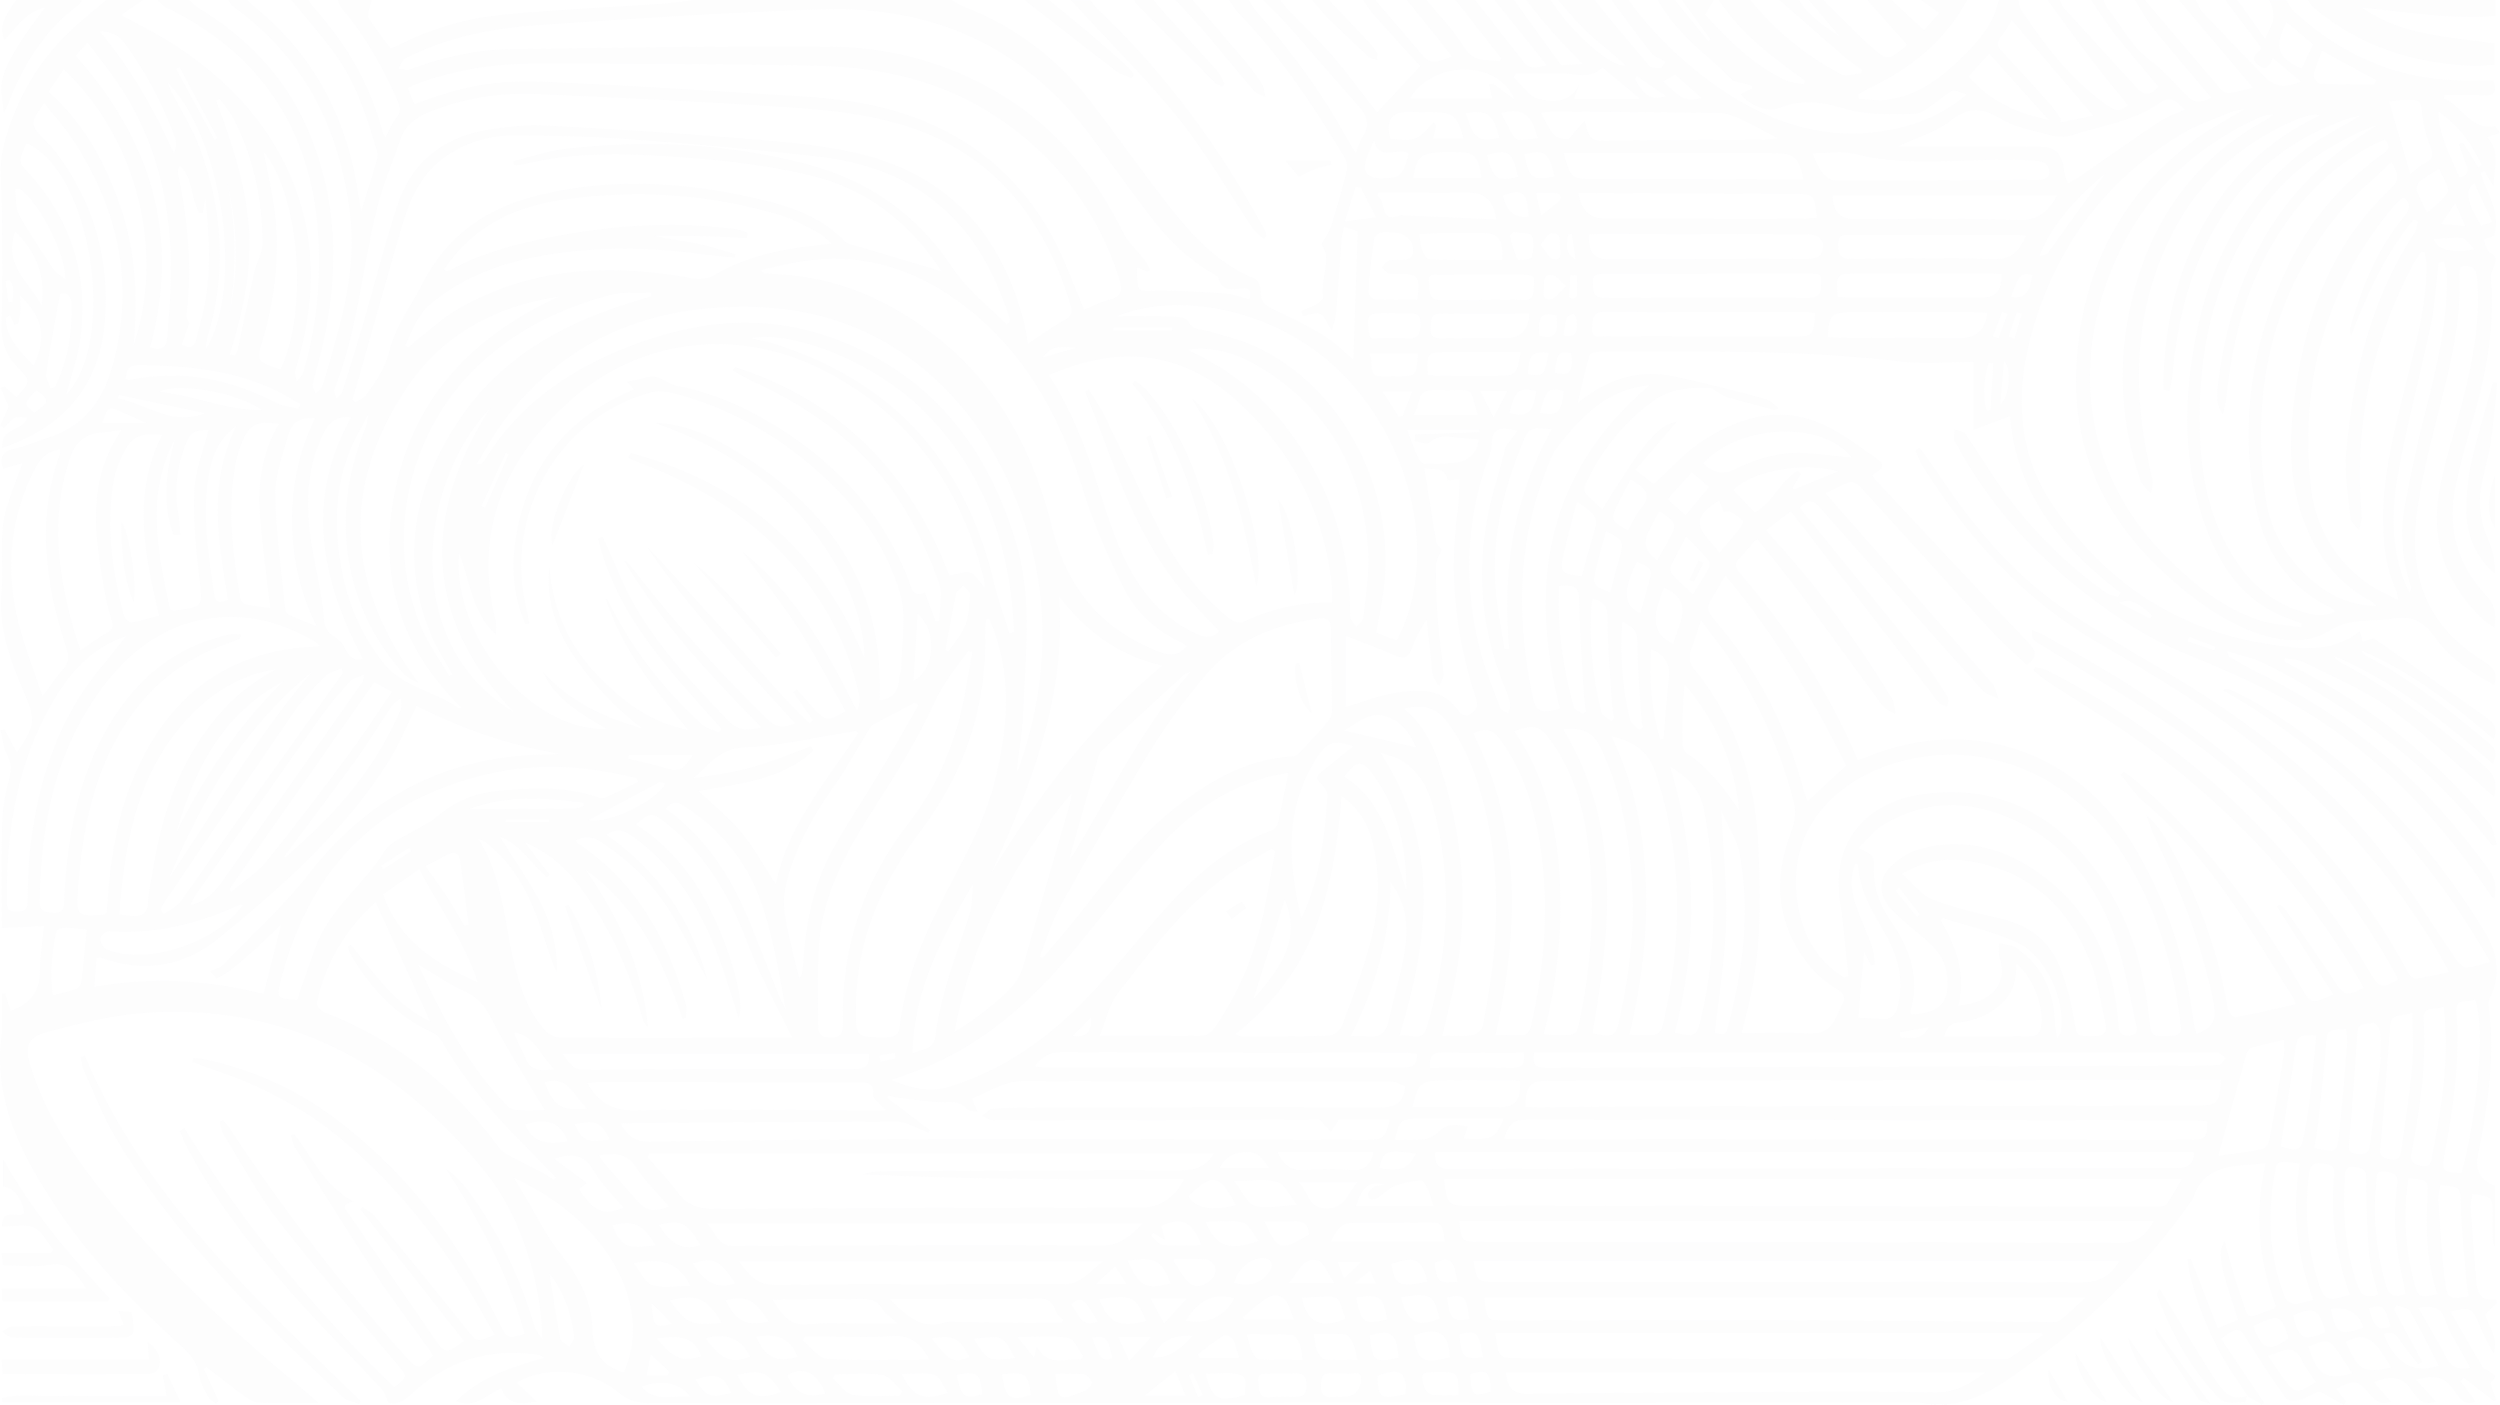 <?xml version="1.0" encoding="UTF-8"?> <svg xmlns="http://www.w3.org/2000/svg" id="_Слой_2" data-name="Слой 2" viewBox="0 0 849.36 477.22"><defs><style> .cls-1 { opacity: .1; } .cls-2 { fill: #e7e7ec; stroke-width: 0px; } </style></defs><g id="_Слой_1-2" data-name="Слой 1"><g class="cls-1"><g><path class="cls-2" d="M235.55,0c29.24,0,58.47,0,87.71,0,1.4.77,2.73,1.71,4.2,2.28,17.28,6.65,31.57,17.39,42.86,31.96,9.87,12.73,18.99,26.06,29.11,38.59,7.34,9.09,15.71,17.34,26.96,21.93,1.09.44,1.96,2.85,1.93,4.33-.07,3.12,1.23,4.56,3.97,5.84,6.1,2.85,12.16,5.87,17.9,9.37,3.65,2.23,6.7,5.46,9.61,7.9.49-14.44.98-28.93,1.48-43.65-1.07-.35-2.71-.9-4.62-1.53-.3,1.38-.74,2.69-.85,4.03-.66,8.51-1.19,17.03-1.89,25.53-.14,1.65-.83,3.25-1.46,5.61-1.78-2.66-2.52-5.03-3.96-5.57-1.62-.6-3.85.45-5.82.78-.16-.59-.31-1.18-.47-1.77,1.77-.78,3.62-1.44,5.28-2.4.89-.51,2.2-1.7,2.08-2.35-1.16-6.3,3.24-12.93-.63-17.82,1.38-2.54,2.66-4.22,3.26-6.11,1.89-6.04,3.65-12.12,5.19-18.26.39-1.53.34-3.64-.43-4.93-10.47-17.54-21.8-34.47-36.11-49.21-1.29-1.32-2.19-3.02-3.26-4.54,2.21,0,4.41,0,6.62,0,.82,1.23,1.51,2.57,2.47,3.67,11.5,13.2,22,27.11,30.46,42.49.95,1.73,2.02,3.4,3.45,5.78,1-2.36,1.42-3.99,2.29-5.31,2.53-3.79,1.92-6.95-1.05-10.28-8.22-9.22-16.22-18.64-24.4-27.9-2.6-2.95-5.49-5.65-8.25-8.46,1.93,0,3.86,0,5.79,0,.82,1.05,1.55,2.18,2.46,3.13,5.14,5.35,10.58,10.43,15.42,16.03,5.27,6.1,10,12.66,14.98,19.04,4.77-5.1,9.62-10.28,14.68-15.7-5.34-5.91-10.79-11.87-16.15-17.9-1.24-1.4-2.19-3.05-3.27-4.59,1.38,0,2.76,0,4.14,0,4.8,5.61,9.68,11.17,14.38,16.86,4.02,4.87,4.72,5.12,11.67,2.35-1.65-2.14-3.17-4.17-4.76-6.15-3.49-4.37-7.02-8.71-10.53-13.06,2.21,0,4.41,0,6.62,0,4.32,5.29,9.3,10.19,12.78,15.99,3.26,5.43,7.73,4.14,12.02,4.83.22-.3.45-.61.67-.91C504.89,13.27,499.71,6.64,494.53,0c2.21,0,4.41,0,6.62,0,5.51,7.03,11,14.07,16.52,21.08,2.07,2.63,4.65,1.95,7.79,1.14-1.37-1.78-2.43-3.19-3.53-4.57C517.22,11.76,512.5,5.88,507.77,0c2.21,0,4.41,0,6.62,0,5.45,7.54,10.89,15.08,16.01,22.17,2.39-.14,4.5-.26,7.31-.42-3.78-3.98-7.36-7.55-10.7-11.33-2.97-3.35-5.67-6.94-8.49-10.42,2.76,0,5.52,0,8.27,0,6.87,10.77,20.5,23.14,25.51,22.22-4.09-3.92-8.68-7.27-12.82-11.11-3.67-3.41-6.83-7.38-10.21-11.11,4.14,0,8.27,0,12.41,0,6.18,7.48,12.3,15.01,18.63,22.36.72.84,2.66.63,4.04.91.5-.76,1-1.53,1.51-2.29-1.65-.99-3.76-1.63-4.88-3.04-4.66-5.85-9.02-11.94-13.5-17.94,1.93,0,3.86,0,5.79,0,7.44,10.2,16.24,19.09,26.31,26.67,19.27,14.51,40.37,22.41,64.89,17,8.4-1.85,16.09-5.19,23.73-11.58-2.36-.62-4.14-1.7-5.06-1.2-2.58,1.38-4.75,3.52-7.21,5.17-1.59,1.07-3.37,2.51-5.1,2.57-8.51.3-16.97.5-25.36-2.05-6.86-2.08-14-2.84-21.06.14-3.7,1.56-9.77-.77-13.09-4.7,1.33-.66,2.6-1.29,3.87-1.92.04-.32.09-.65.13-.97-2.58-.68-5.16-1.37-6.62-1.75-2.44-2.36-4.24-4.35-6.28-6.06-7.41-6.21-14.36-12.8-19.2-21.31,1.93,0,3.86,0,5.79,0,3.78,4.67,7.57,9.35,11.35,14.02.25-.21.49-.43.74-.64-3.2-4.46-6.41-8.92-9.61-13.38,3.59,0,7.17,0,10.76,0-.95,1.57-1.89,3.13-2.98,4.93,7.94,8.66,16.24,17.04,27.13,22.24,1.94.92,4.28.99,6.44,1.46.12-.44.25-.88.37-1.32-1.43-1.03-2.87-2.05-4.3-3.08C599.39,17.37,590.47,9.89,583.9,0h10.76c8.46,10.55,18.83,18.84,30.68,25.19,1.8.96,4.7-.14,7.09-.28.02-.43.04-.85.06-1.28-1.77-1.28-3.64-2.43-5.29-3.86C619.62,13.22,612.11,6.6,604.58,0c2.21,0,4.41,0,6.62,0,3.33,5.65,8.75,8.93,13.92,12.48-3.54-4.16-7.07-8.32-10.61-12.48,1.65,0,3.31,0,4.96,0,5.34,5.26,10.49,10.73,16.07,15.73,5.64,5.05,5.82,4.85,11.66.25.29-.23.42-.65.59-.92-4.52-5.08-8.97-10.07-13.41-15.06,2.76,0,5.52,0,8.27,0,3.56,3.33,7.12,6.66,10.99,10.28,1.72-1.92,3.55-3.98,5.25-5.88-2.45-1.7-4.38-3.05-6.31-4.39,5.24,0,10.48,0,15.72,0-7.48,13.93-19.13,23.23-33.15,29.91-1.36.65-2.61,1.51-3.91,2.27.1.45.19.91.29,1.36,2.94.17,5.92.75,8.8.45,11.54-1.21,20.01-8.16,27.72-15.96,4.99-5.05,9.59-10.66,11.01-18.04C681.26,0,683.47,0,685.67,0c.34,1.18.4,2.53,1.05,3.5,7.85,11.68,16.33,22.82,27.79,31.29,4.54,3.36,5.63,3.26,8.42.95-3.83-4.77-7.89-9.62-11.72-14.65-5.29-6.96-10.41-14.05-15.6-21.09,1.38,0,2.76,0,4.14,0,.52.96.86,2.07,1.57,2.85,8.21,9.05,16.48,18.05,24.71,27.07,2.74,3,5.05,2.23,7.24-.52-5.23-6.29-10.43-12.32-15.36-18.56-2.71-3.43-4.96-7.21-7.42-10.83,1.38,0,2.76,0,4.14,0,.46.97.75,2.08,1.41,2.89,4.76,5.89,7.99,12.89,14.45,17.58,4.83,3.51,8.64,8.41,13.03,12.55,2.45,2.31,5.11,1.58,7.76.18-6.84-8.14-13.58-15.96-20.06-23.98-2.27-2.81-3.91-6.14-5.84-9.23,1.1,0,2.21,0,3.31,0,8.62,10.15,17.21,20.31,25.89,30.4.62.72,1.92,1.39,2.78,1.26,2.91-.46,5.77-1.29,8.1-1.85C757.04,19.83,748.66,9.92,740.28,0c1.93,0,3.86,0,5.79,0,.74,1.41,1.22,3.08,2.27,4.2,6.88,7.3,13.88,14.5,20.86,21.71,3.42,3.53,7.28,4.16,12.48,1.79-3.14-2.66-6.12-5.18-9.48-8.02-1.16,2.53-2.12,4.78-4.94,2.46-3.58-2.95.31-4.3,1.12-5.8-4.28-5.65-8.33-10.99-12.38-16.34,1.38,0,2.76,0,4.14,0,3.06,4.29,6.13,8.58,9.42,13.18,1.2-2.68,2.22-4.32,2.64-6.1.34-1.44.06-3.07-.18-4.58-.14-.87-.73-1.66-1.12-2.49,1.93,0,3.86,0,5.79,0,.8,1.21,1.4,2.64,2.43,3.61,15.5,14.42,33.63,22.83,54.97,23.66,4.48.17,8.97.03,13.07.03,1.44,4.39-.2,5.16-3.16,5.07-4.47-.13-8.94-.03-13.41-.03l-.35,1.04c6.23,2.54,8.87,10.89,17.52,9.52.54.75,1.07,1.5,1.61,2.26-1.44.45-2.89.91-4.41,1.39,4.89,5.14,2.06,11.14,2.24,16.8-1.04-1.73-2.07-3.46-3.11-5.2-.46.17-.91.34-1.37.52,2.06,6.95,7.1,13.32,4.58,21.39-.77.28-1.88.69-3.57,1.31.81,1.72,1.14,4.04,2.29,4.57,3.04,1.4,1.7,3.13,1.08,5.01-.36,1.09-.97,2.25-.87,3.33,1.42,16.21-1.34,31.86-5.85,47.34-2.27,7.8-4.49,15.65-6.13,23.61-2.9,14.04.54,26.66,10.41,37.07,3.1,3.27,3.55,6.42,2.78,10.9-1.42-1-2.61-1.64-3.57-2.53-12.35-11.55-17.94-25.82-15.33-42.51,1.52-9.75,4.7-19.25,7.29-28.81,3.95-14.57,6.95-29.23,5.82-44.48-.29-3.87-1.86-5.18-5.7-4.2-.14.73-.44,1.53-.4,2.31.75,15.38-2.81,30.1-6.55,44.84-3.01,11.88-6.16,23.81-7.82,35.91-2.3,16.79.59,32.56,14.09,44.59,2.87,2.56,6.03,4.83,9.29,6.88,2.86,1.8,4.05,3.93,2.8,7.5-7.73-4.2-15.05-9.07-20.09-16.17-3.9-5.49-7.83-7.47-14.57-6.35-7.1,1.18-14.11-.41-21.26,4.07-7.39,4.62-16.72,3.78-25.28.63-11.06-4.07-20.31-10.81-29.06-18.59-21.58-19.19-33.17-42.56-31.64-71.87,1.66-31.92,14.61-57.92,40.4-77.1,4.91-3.65,10.45-6.45,16.75-10.27-2.27.47-3.49.53-4.54.97-5.7,2.42-11.72,4.35-16.97,7.53-26.52,16.06-43.48,39.58-51.31,69.34-5.16,19.63-4.08,39.45,7.54,56.6,17.43,25.73,41.72,42.41,72.77,47.25,10.39,1.62,21.78,3.52,31.62-4.23.31,1.12.63,2.28,1,3.6,1.61-.51,2.89-.92,3.77-1.2,2.19,1.51,4.1,2.79,5.98,4.11,10.91,7.69,21.82,15.39,32.73,23.09,2.37,1.67,3.28,3.77,2.04,6.99-13.98-12.02-28.31-22.96-45.07-30.19.44,1.01,1.14,1.64,1.95,2.06,15,7.87,28.18,18.3,41.06,29.16,3.03,2.56,3.16,3.07,1.88,7.44-16.68-14.34-33.62-28.19-54.12-36.73.58,1.05,1.43,1.72,2.37,2.22,18.02,9.59,33.98,21.98,49.13,35.55,3.22,2.88,3.98,5.86,2.94,10.03-.6-.5-1-.83-1.39-1.17-11.27-9.68-21.99-20.12-33.99-28.8-8.93-6.46-19.46-10.73-29.38-15.78-1.85-.94-4.19-.9-6.3-1.32-.08.37-.17.75-.25,1.12,1.67.92,3.32,1.87,5.01,2.75,25.09,12.97,46.49,30.53,64.54,52.17,1.56,1.87,1.83,4.8,2.7,7.24l-1.22.41c-.32-.24-.7-.43-.94-.74-20.69-26.69-47.04-46.29-77.03-61.24-3.68-1.83-7.88-2.61-12.44-4.07.38,1.37.37,1.76.53,1.85,3.6,2.01,7.15,4.15,10.86,5.96,31.68,15.48,57.15,38.15,77.64,66.67,2.2,3.06,2.39,6.06,1.75,9.71-.55-.47-.8-.61-.95-.83-.64-.9-1.26-1.81-1.88-2.72-17.84-26.29-39.82-48.33-67.67-63.86-11.61-6.48-24.02-11.62-36.33-16.73-11.21-4.66-21.12-11.27-30.67-18.52-19.02-14.44-34.69-31.84-45.92-53.04-.52-.97.03-2.51.08-3.78,1.23.46,2.98.56,3.6,1.45,4.93,7.12,9.3,14.64,14.5,21.55,9.43,12.5,20.48,23.46,33.34,32.49,1.12.78,2.66.95,4.01,1.41.28-.49.55-.97.83-1.46-19.98-15.25-35.36-33.39-37.49-59.99-4.61,1.71-8.59,3.19-12.34,4.59v-23.01c-8.19,0-16.54.83-24.66-.14-34.08-4.09-68.28-3.37-102.47-3.4-1.2,0-3.24.6-3.45,1.33-1.54,5.33-2.71,10.76-3.99,16.16,9.74-7.87,20.39-11.61,32.56-9.06,10.47,2.2,20.82,4.94,31.17,7.66,1.68.44,3.07,2.02,4.59,3.07-.89.66-1.3.75-1.67.65-5.4-1.43-10.8-2.85-16.18-4.38-1-.28-1.88-1-2.8-1.53-.91-.52-1.8-1.45-2.73-1.5-6.68-.31-13.17.12-18.97,4.22-10.42,7.36-17.89,17.07-23.32,28.46-.4.84-.56,2.37-.08,2.94,1.72,2.01,3.77,3.73,5.78,5.64,13.86-22.68,19.1-28.79,25.35-29.82-4.63,5.36-9.34,10.82-14.1,16.33,2.5,1.99,4.51,3.57,6.19,4.91,5.66-5.07,10.73-10.94,16.99-14.94,13.24-8.47,27.58-12.18,42.62-4.36,5.23,2.72,10.07,6.23,14.87,9.69,4.41,3.18,4.27,3.44-.16,6.61.37.54.68,1.13,1.12,1.61,17.34,18.51,34.63,37.07,52.1,55.46,2.66,2.8,2.89,4.66-.8,7.32-3.93-3.76-8.1-7.33-11.78-11.35-15.09-16.46-30.02-33.06-45.09-49.54-.71-.78-2.38-1.47-3.25-1.18-2.7.92-5.23,2.34-8.25,3.76,1.15,1.3,2.03,2.31,2.92,3.31,17.92,20.4,35.87,40.78,53.7,61.25,1.19,1.37,1.5,3.5,2.22,5.27-1.88-.96-4.26-1.48-5.58-2.96-18.42-20.52-36.74-41.13-54.94-61.83-2.51-2.86-4.43-3.17-7.02-.15.55.71,1.1,1.46,1.68,2.18,13.02,16.05,26.12,32.04,39.03,48.19,3.52,4.4,6.52,9.23,9.57,13.98.48.75-.08,2.15-.16,3.26-.92-.39-2.07-.56-2.72-1.22-1.25-1.26-2.2-2.82-3.3-4.23-15.66-20.24-31.31-40.48-47.15-60.95-3.02,2.33-5.58,4.31-8.32,6.43.98,1.2,1.62,2.07,2.35,2.86,15.42,16.67,28.48,35.1,40.37,54.38.92,1.48.82,3.59,1.2,5.41-1.54-1.04-3.51-1.76-4.55-3.17-9.45-12.72-18.66-25.62-28.11-38.34-4.57-6.16-9.5-12.05-14.22-18.01-.58.34-.87.42-1.04.62-1.65,1.85-3.16,3.84-4.94,5.56-2.06,2-1.66,3.44.12,5.5,16.35,19.03,29.92,39.83,39.92,63.3,1.1-.38,2.26-.72,3.37-1.17,34.42-13.96,70.12-2.39,89.62,29.17,11.64,18.84,18.35,39.41,21.1,61.33.17,1.32.73,2.59,1.04,3.67,7.09-2.32,6.59-6.91,5.4-12.4-3.98-18.32-10.52-35.66-18.76-52.44-1.49-3.03-2.55-6.27-3.8-9.42,2.78,2.36,4.91,5.06,6.6,8.01,10.29,17.98,17.68,37.04,21.07,57.57.2,1.21,1.91,3.26,2.58,3.13,6.83-1.27,13.6-2.92,20.53-4.49-.41-1.12-.5-1.68-.79-2.13-6.78-10.71-13.29-21.59-20.44-32.04-8.81-12.88-18.79-24.8-30.75-34.99-2.89-2.46-4.99-5.87-7.45-8.84.33-.33.66-.66.99-.99,1.23.88,2.53,1.67,3.67,2.65,23.14,19.96,41.08,44.1,56.44,70.3,3.53,6.03,3.7,6.19,11.1,2.68-6.41-9.98-12.77-19.9-19.14-29.82l.97-.72c.9.94,1.93,1.79,2.67,2.84,5.34,7.7,10.75,15.35,15.88,23.19,3.24,4.96,4,5.34,9.92,2.31-.72-1.31-1.41-2.63-2.17-3.92-17.59-30.08-41.09-54.93-68.64-75.89-11.82-8.99-24.77-16.49-37.18-24.7-1.49-.99-2.8-2.25-4.2-3.38.2-.37.41-.75.61-1.12,1.49.43,3.1.63,4.45,1.33,4.65,2.41,9.27,4.89,13.78,7.54,40.17,23.61,72.27,55.34,95.91,95.55,2.72,4.63,3.97,4.9,9.2,1.7-.74-1.43-1.44-2.91-2.26-4.32-18.25-31.8-41.94-58.82-72.03-79.79-14.9-10.39-30.77-19.39-46.18-29.05-1.78-1.12-4.49-1.64-3.91-5.51,1.74.75,3.12,1.2,4.35,1.9,7.19,4.08,14.43,8.09,21.51,12.36,42.54,25.65,78.27,58.1,102.08,102.43.43.8,1.65,1.84,2.35,1.74,3.64-.51,7.23-1.36,11.37-2.2-.94-1.8-1.57-3.13-2.29-4.4-14.69-25.64-33.85-47.57-56.19-66.73-18.5-15.87-39.34-28.39-60.35-40.54-25.64-14.82-44.75-35.94-60.28-60.69-.95-1.51-1.48-3.28-2.2-4.93.46-.28.93-.57,1.39-.85,1.53,2.06,3.17,4.05,4.58,6.19,11.92,18.06,25.21,35.02,43.08,47.52,11.84,8.29,24.46,15.48,36.9,22.87,27.36,16.26,52.38,35.42,72.3,60.39,9.25,11.59,16.88,24.46,25.34,36.68.87,1.26,2.45,2.89,3.67,2.87,2.52-.04,5.02-1.09,8.06-1.85-22.25-39.11-52-70.15-90.91-92.4,1.08-.43,1.78-.45,2.35-.18,2.73,1.31,5.5,2.57,8.12,4.08,32.96,19.08,58.56,45.55,78.34,77.91,4.66,7.63,5.92,15.23,1.66,23.4-.34.65-.17,1.63-.07,2.43,2.2,17.09-.4,33.83-3.71,50.52q-1.5,7.59,5.76,10.26v20.77c-.51-.93-.67-1.87-.69-2.83-.05-2.76-.12-5.52-.04-8.27.16-5.59-.31-6.13-6.86-6.85-.22,1.43-.73,2.89-.64,4.32.56,8.49,1.19,16.97,1.95,25.45.33,3.67,1.46,6.88,6.63,6.01.12.4.24.81.35,1.21-1.24,1.21-2.48,2.42-3.92,3.83.53,3.93,4.75,7.53,2.75,13.41-1.94-3.94-3.73-7.03-5.02-10.32-2.04-5.19-2.82-5.71-9.62-3.97,3.75,6.5,7.33,12.77,11.01,18.97.36.61,1.39.79,2.05,1.26.79.56,2.17,1.25,2.13,1.8-.07.84-1.12,1.61-1.62,2.24.62,1.81,1.31,3.83,2.01,5.85l-.88.25c-3.38-2.66-6.76-5.31-10.14-7.97-.37.42-.73.83-1.1,1.25,1.68,2.26,3.35,4.51,5.1,6.87-3.47,1.53-4.94-.5-6.52-2.74-4.03-5.72-6.3-6.46-13.73-4.7,2.26,2.5,4.42,4.9,6.73,7.46-4.46,1.75-6.54-1.36-8.23-3.89-3.4-5.1-7.59-4.77-12.72-2.67.97,1.17,1.82,2.21,2.7,3.22.94,1.09,1.91,2.15,3,3.37-3.56,1.28-5.39-.37-7.18-2.53-4.07-4.93-5.43-5.09-11.41-1.75,1.14,1.43,2.26,2.84,3.38,4.25-.29.38-.57.76-.86,1.15-1.74-.98-3.47-1.99-5.23-2.93-1.1-.58-2.43-1.69-3.36-1.45-2.19.58-4.12,2.15-6.31,2.71-1.46.37-4.02.3-4.66-.59-4.5-6.25-8.81-12.66-12.81-19.25-3.02-4.97-3.63-5.27-9.24-.9,4.81,7.14,9.65,14.34,14.5,21.54l-.49.84c-1.72-1.04-3.45-2.08-5.17-3.11,0,0,.11.11.11.11-.89-1.39-1.72-2.82-2.67-4.16-7.76-10.87-13.11-22.85-16.54-35.71-.56-2.11-.76-4.33-1.13-6.49.37-.08.73-.15,1.1-.23,3.02,7.8,6.05,15.61,9.14,23.6,2.83-1.16,4.81-1.97,6.92-2.84-1.52-4.79-2.98-9.09-4.23-13.44-2.09-7.29-2.19-10.32-.37-13.32,1.78,6.18,3.15,12.05,5.18,17.69,3.55,9.83,1.17,8.99,11.63,5.18.11-.04.17-.21.65-.84-5.89-15.34-7.33-31.55-3.47-48.49-10.46,1.05-20.8-.06-24.7,11.98-.08.25-.31.46-.46.68-14.94,21.29-32.96,39.52-54,54.83-11.43,8.32-22.66,16.98-38.2,13.8-143.83.05-287.66.09-431.49.2-4.18,0-7.51-.89-10.87-3.69-9.63-8-24.28-9.13-34.59-3.3,2.08,1.94,4.2,3.93,6.87,6.44-5.94,1.17-10.07.83-12.08-4.55-5.06,2.41-9.03,7.08-15.28,4.43,8.41-8.3,19.07-11.65,29.99-14.7-.95-.66-1.8-1.03-2.69-1.15-16.33-2.26-30.61,2.15-42.57,13.51-2.66,2.52-5.28,3.6-7.74,2.91-.95-2.09-1.24-3.61-2.13-4.56-9.97-10.67-20.35-20.99-30.01-31.93-13.7-15.52-26.48-31.79-36.21-50.2-.96-1.82-1.67-3.78-2.5-5.68l1.56-.97c19.83,32.63,43.98,61.67,71.31,88.06,4.62-3.71,4.51-3.62,1.11-7.67-13.54-16.16-27.42-32.07-40.35-48.71-7.06-9.09-12.53-19.42-18.62-29.25-.82-1.32-1.03-3.01-1.52-4.53.4-.19.8-.39,1.2-.58.8.98,1.71,1.9,2.39,2.96,17.81,27.31,37.8,52.93,59.52,77.24,4.13,4.62,4.52,4.66,9.34-.19-.36-.65-.68-1.4-1.14-2.04-5.71-7.95-11.73-15.7-17.1-23.87-9.76-14.84-19.16-29.92-28.64-44.95-.73-1.15-.88-2.66-1.3-4.01l1.09-.41c6.13,7.78,9.99,17.5,20.11,22.88-4.87,1.12-2.46,2.92-1.49,4.34,9.73,14.22,19.51,28.41,29.27,42.61,3.25,4.72,3.88,4.81,9.81.47-11.75-14.93-23.47-29.83-35.19-44.73.23-.27.46-.55.69-.82,1.42,1.06,3.13,1.88,4.23,3.21,10.4,12.65,20.78,25.32,30.97,38.14,3.68,4.63,3.43,4.83,9.71,2.02-4.05-6.93-7.83-13.96-12.16-20.64-4.27-6.58-8.81-13.03-13.76-19.12-5.03-6.19-10.42-12.16-16.17-17.68-5.75-5.52-11.82-10.83-18.36-15.37-6.42-4.46-13.4-8.24-20.5-11.54-7.03-3.27-14.51-5.56-21.8-8.28.13-.45.27-.89.4-1.34,1.41.17,2.85.22,4.23.52,15.14,3.34,29.14,9.37,41.71,18.42,25.78,18.56,44.24,43.15,58.14,71.41,2.42,4.92,2.91,5.19,8.44,3.37-5.48-20.29-15.36-38.47-26.74-56.1,3.04,2.1,5.43,4.62,7.49,7.38,10.4,13.99,17.7,29.5,22.62,46.19.47,1.58,1.74,2.92,2.64,4.38-.04-17.5-6.71-41.1-19.1-56.51-29.52-36.72-66.59-57.32-114.56-54.52-11.43.67-22.84,3.52-33.98,6.44-7.58,1.99-8.35,5.02-5.99,12.49,4.51,14.29,12.32,26.74,21.4,38.46,20.29,26.2,44.36,48.63,69.8,69.68,1.93,1.59,3.79,3.26,6.42,5.52-7.48,0-13.81.16-20.13-.1-1.74-.07-3.62-1.14-5.1-2.22-4.37-3.16-8.58-6.55-12.85-9.86l-.84.72c1.66,3.64,3.32,7.28,4.98,10.93-.31.26-.62.53-.93.79-.87-.71-2.06-1.26-2.55-2.17-1.23-2.3-2.75-4.7-3.07-7.19-.75-5.97-5.01-9.13-8.93-12.71-14.67-13.44-28.46-27.67-39.52-44.35-11.9-17.94-21.8-36.48-18.65-59.16.13-.95.01-1.93.01-2.89,0-3.59,0-7.18,0-10.78.35-.04.7-.07,1.05-.11.64,1.98,1.29,3.95,1.93,5.93q9.68-3.23,9.9-12.78c.04-1.79.07-3.59.24-5.37.32-3.36.74-6.72,1.18-10.67-5.02.25-9.48.46-14.32.7,0-11.92-.25-23.76.11-35.58.16-5.26,1.14-10.6,2.5-15.7.79-2.96.55-5.03-.87-7.67-1.31-2.45-1.48-5.5-2.16-8.29.43-.09.86-.19,1.3-.28,1.38,2.58,2.76,5.15,4.27,7.97,6.3-9.65,6.41-11.07,2.39-20.46-4.69-10.95-8.75-21.97-7.63-34.3.54-5.88-.06-11.86.16-17.78.12-3.4.44-6.9,1.38-10.15,1.51-5.2,3.6-10.24,5.58-15.71-2.35.68-4.49,1.3-6.6,1.91-1.37-4.19.04-6.04,4.04-6.86,3.75-.78,7.3-2.47,10.98-3.6,11.77-3.61,18.43-11.86,21.8-23.37,8.19-28.01,2.65-53.72-12.93-77.71-2.87-4.42-6.51-8.34-9.92-12.67-4.92,6.7-4.85,7.45.02,12.31,1.65,1.65,3.27,3.38,4.64,5.26,12.31,16.83,17.56,35.65,15.93,56.44-1.5,19.18-10.95,32.74-28.5,40.63-1.94.87-3.95,1.61-6.29,2.55-.94-7.02,6.77-5.47,8.53-10.39-1.67,0-3.25-.45-4.3.11-1.45.76-2.49,2.28-3.71,3.48-.43-.28-.85-.56-1.28-.83,1.04-2.31,2.07-4.62,2.9-6.47-.94-2.19-1.82-4.24-2.7-6.28.4-.2.8-.41,1.2-.61.69.63,1.36,1.28,2.06,1.9.7.61,1.43,1.18,2.13,1.77,4.65-5.21,4.94-5.5.6-9.85-4.54-4.54-6-9.48-5.73-15.87.53-12.39.12-24.81.16-37.22.02-7.44-1.23-15.22.52-22.24C5.32,33.29,13.84,19.14,26.71,7.92,29.8,5.22,32.99,2.64,36.13,0c4.14,0,8.27,0,12.41,0-2.5,1.74-5,3.47-7.35,5.11,6.07,3.37,12.38,6.42,18.2,10.21,17.08,11.13,30.94,25.32,39.17,44.24,9.43,21.65,8.69,43.73,1.85,65.93-.39,1.28.19,2.86.31,4.31.79-1.1,1.95-2.08,2.32-3.31,3.47-11.7,5.18-23.67,5.35-35.88.56-40.09-15.38-70.37-52.29-88.27C55.11,1.85,54.37.79,53.51,0c3.59,0,7.17,0,10.76,0,1.12.95,2.14,2.06,3.37,2.81,15.9,9.76,28.53,22.62,36.25,39.7,10.86,24.05,11.47,49.07,5.81,74.48-1.02,4.57-2.46,9.04-3.48,13.61-.2.9.61,2.03.95,3.06.66-.55,1.54-.98,1.92-1.68.64-1.2,1.02-2.56,1.4-3.88,5.34-18.25,10.89-36.32,8.4-55.92-3.66-28.8-15.58-52.55-39.42-69.77-.81-.59-1.32-1.61-1.97-2.43,2.21,0,4.41,0,6.62,0,.66.69,1.26,1.47,2,2.07,20.84,16.7,32.02,38.71,35.74,64.85.19,1.35.44,2.69.83,5.04,2.05-6.7,3.76-12.19,5.38-17.72.25-.87.31-1.94.05-2.79-3.35-11.23-6.83-22.49-13.65-32.17C109.75,12.55,104.2,6.4,99.02,0c1.93,0,3.86,0,5.79,0,.62.9,1.15,1.88,1.87,2.68,11,12.16,19.01,25.97,23.22,41.89.15.59.55,1.11,1.04,2.07,1.34-2.46,2.17-4.72,3.62-6.45,1.74-2.08,1.46-3.83.48-6.03-4.93-11.14-10.72-21.74-18.71-31.03-.74-.86-1.07-2.08-1.59-3.13C118.6,0,122.46,0,126.32,0c-.37,1.27-.83,2.52-1.07,3.8-.16.83-.34,1.95.07,2.54,2.31,3.39,4.8,6.66,7.34,10.13,1.23-.51,2.39-.9,3.48-1.45,11.09-5.63,22.97-8.9,35.21-10.06,17.83-1.7,35.74-2.44,53.62-3.67,3.54-.24,7.05-.85,10.57-1.29ZM203.23,183.08l1.53-.73c.65,1.46,1.3,2.93,1.96,4.39,2.75,6.01,5.11,12.24,8.33,17.99,8.51,15.17,20.4,27.66,32.35,40.12,3.42,3.57,6.63,3.38,11.29,2.27-17.46-17.74-34.08-35.49-46.6-56.6,1.17.42,1.82,1.29,2.49,2.15,14.16,18.37,29.59,35.61,46.23,51.79,3.1,3.02,5.63,2.93,9.25,1.23-17.75-19.57-35.76-38.44-50.39-60.13,9.49,9.93,18.47,20.32,27.8,30.36,9.21,9.91,17.68,20.56,27.56,29.82.39-.34.78-.67,1.17-1.01-2.25-3.2-4.49-6.41-6.74-9.61.42-.29.84-.59,1.26-.88,1.98,2.21,3.94,4.44,5.94,6.63,3.8,4.18,4.74,4.3,10.58.76-5.3-9.4-10.2-19.12-16.07-28.2-5.85-9.05-12.68-17.46-19.09-26.16,18.02,14.33,28.92,33.82,39.03,54.23.87-1.86,1.15-3.48.83-4.99-3.42-16.42-10.92-30.85-21.72-43.58-14.27-16.83-32.39-28.04-52.88-35.7-1.37-.51-2.65-1.25-3.98-1.88.34-.47.68-.93,1.01-1.4,37.73,10.09,64.4,33.08,79.37,69.77-.3-10.91-3.66-20.79-8.76-30.02-13.94-25.25-35.77-40.76-62.65-50.07,9.14.33,17.36,3.63,24.99,8.05,33.08,19.18,53.31,46.28,51.47,86.35,4.44-.77,6.35-3.02,6.6-6.86.1-1.5.84-2.97.85-4.46.07-8.36,1.82-17.23-.39-24.96-4.24-14.86-13.11-27.54-24.39-38.3-14.73-14.06-31.75-24.19-51.43-29.57-2.9-.79-6.34-1.3-9.13-.52-31.31,8.68-49.86,41.43-42.01,73.73.39,1.59.61,3.22.91,4.83-.44.06-.87.11-1.31.17-3.89-9.06-4.83-18.56-3.39-28.34,3.62-24.71,17.15-41.83,40.34-51.47-.95-1-1.5-1.58-2.47-2.61,2.61-.54,4.66-.78,6.58-1.41,4.3-1.42,7.1,2.28,10.69,2.93,10.9,1.97,20.85,6.24,30.31,11.74,21.6,12.56,38.26,29.62,47.74,53.1,1.24,3.06,1.41,7.26,5.94,5.32,1.33,3.53,2.51,6.67,3.69,9.81.42-.09.84-.18,1.26-.28,0-4.43,1.19-9.29-.24-13.19-3.17-8.61-6.96-17.15-11.73-24.97-12.41-20.34-30.83-33.83-52.25-43.56-2.09-.95-4.03-2.21-6.04-3.33.29-.36.59-.72.88-1.08,36.09,11.53,59.59,36.27,72.76,70.84,2.73-.49,5.17-1.65,7.07-1.06,1.77.55,2.95,2.96,4.9,5.13-.07-1.39,0-1.93-.13-2.44-7.71-31.33-24.71-55.79-53.63-70.93-29.76-15.58-63.26-11.46-87.16,9.91-22.45,20.07-32.79,44.52-25.19,74.87.28,1.13.04,2.4.04,4.56-8.29-7.84-8.64-18.06-12.52-27.81-2.49,28.68,24.69,60.79,50.2,59.82-8.85-5.24-17.49-9.96-21.8-19.56,9.15,10.46,21.19,15.69,34.1,19.54-9.12-6.7-16.58-14.85-23-24.02-6.55-9.35-9.95-19.56-8.82-31.13,1.12,13.45,5.75,25.4,14.92,35.39,8.89,9.68,18.9,17.6,32.29,20.14-11.48-13.74-22.56-27.51-28.08-44.77.45.18.7.5.87.85,7.79,16.1,18.64,29.89,31.76,41.94,1.54,1.42,3.9,1.95,5.88,2.89.29-.45.59-.89.88-1.34-17.37-19.37-35.57-38.23-41.93-64.5ZM414.22,214.46c-4.48-4.83-8.92-9.17-12.84-13.93-12.93-15.7-20.18-34.34-27.08-53.14-1.77-4.83-3.76-9.58-5.64-14.36.43-.23.86-.47,1.29-.7,1.91,3.2,4.05,6.29,5.68,9.62,6.58,13.5,12.65,27.25,19.57,40.56,5.43,10.44,12.77,19.64,21.91,27.21,1.3,1.08,3.81,2.23,4.99,1.68,9.63-4.52,19.69-6.88,30.45-6.71,0-2.08.16-3.86-.02-5.6-2.62-24.79-13.35-45.46-31.63-62.32-16.35-15.08-35.05-19.36-56.24-12.45-2.69.88-5.32,1.94-8.36,3.05,7.86,12.14,12.67,24.86,16.76,37.91,2.14,6.83,4.34,13.68,7.09,20.28,5.37,12.93,13.2,23.85,26.5,29.85,2.76,1.24,5.19,1.54,7.59-.95ZM206.08,283.62c17.71,12.38,28.75,28.9,34.21,49.2-3.89-7.03-7.41-14.3-11.49-21.25-6.17-10.5-14.55-19-24.8-25.63-2.76-1.79-5.41-1.93-8.28-.46.15.42.15.59.24.67.42.35.85.7,1.3,1.01,19.25,13.13,29.61,32.17,35.72,53.99.41,1.46.05,3.14.05,4.71-.39.08-.77.16-1.16.24-6.64-19.72-15.32-38.07-32.85-50.54,11.26,16.19,19.34,33.55,21.12,53.4-1.18-.89-1.66-2.06-1.98-3.28-4.48-16.86-11.74-32.37-22.5-46.14-4.58-5.85-10.31-10.38-17.34-13.32,2.84,3.69,5.68,7.39,8.51,11.08-.34.26-.68.51-1.02.77-5.3-4.58-9.03-11.15-16.12-13.96,4.74,7.54,9.55,14.36,13.46,21.67,3.98,7.45,6.24,15.58,6.06,24.2-.84-.97-1.18-2.09-1.57-3.19-2.37-6.75-4.34-13.68-7.23-20.21-3.47-7.86-8.32-14.93-15.26-20.3-.79-.61-1.8-.92-2.72-1.37,4.97,7.55,6.9,15.72,8.66,23.93,1.16,5.39,1.83,10.88,3.07,16.25,2.08,9.02,4.65,17.91,11.04,25.01,1.11,1.23,3.09,2.37,4.67,2.38,24.96.12,49.92.04,74.87.01,1.57,0,3.15,0,4.43,0-3.88-7.77-7.67-15.03-11.15-22.44-2.28-4.86-4.06-9.95-6.15-14.91-5.82-13.78-13.6-26.15-25.58-35.51-4.74-3.7-5.31-3.75-10.25.47,11.11,7.14,19.19,16.87,25.07,28.56,7.07,14.07,12.31,32.45,9.81,37.04-1.92-5.98-3.55-11.48-5.43-16.9-6.19-17.77-15.04-33.72-30.88-44.88-2.59-1.83-5.03-2.77-8.54-.31ZM342.01,110.27l.96-.81c0-.52.13-1.09-.02-1.57-3.71-11.36-8.71-22.04-16.64-31.15-12.66-14.55-29.32-21.34-47.88-23.49-21.21-2.46-42.5-4.31-63.79-5.91-13.17-.99-26.42-1.3-39.63-1.35-8.22-.03-16.1,2.13-23.09,6.81-8.57,5.73-12.56,14.45-15.3,23.85-5.17,17.73-10.12,35.52-15.17,53.28-.55,1.94-1.14,3.87-1.72,5.81.33.33.65.67.98,1,1.25-.82,2.87-1.38,3.68-2.51,3.34-4.64,6.51-9.18,7.94-15.1,2-8.27,7.37-15.21,11.2-22.74,8.64-17,22.36-25.99,40.1-30.22,25.12-5.99,50.13-4.25,74.95,1.63,10.64,2.52,20.9,6.23,28.79,14.48.66.69,1.97.79,3,1.1,8.67,2.59,17.35,5.17,26.03,7.76.91.27,1.82.56,3.51,1.09-11.17-17.09-25.85-28.19-44.65-32.65-13.07-3.1-26.58-4.85-39.99-5.88-19.49-1.49-39.11-2.6-58.41,2.33-.7.18-1.49.02-2.24.02l-.28-1.3c5.91-1.43,11.75-3.47,17.75-4.17,27.35-3.2,54.52-1.86,81.25,5,21.25,5.45,38.12,16.95,50.41,35.61,4.77,7.24,12.11,12.78,18.27,19.09ZM737.03,132.77c-.68-.16-1.37-.33-2.05-.49.1-19.09,3.71-37.46,12.85-54.54,9.16-17.11,22.42-30.13,40.25-38.44-1.13-.4-1.97-.49-2.74-.29-1.73.44-3.49.89-5.13,1.58-20.34,8.59-35.26,22.94-44.28,43.03-11.57,25.79-11.3,52.43-4.65,79.38.36,1.44-.3,3.13-.48,4.71-1.09-1.18-2.2-2.35-3.25-3.56-.25-.29-.3-.76-.44-1.15-6.85-20.11-7.74-40.54-2.8-61.13,6.46-26.94,21.13-47.89,45.8-61.3.82-.45,1.54-1.1,2.3-1.66-2.07.02-3.79.51-5.39,1.24-23.59,10.88-40.49,28.11-50.03,52.45-14.03,35.83-6.66,71.75,20.09,97.71,8.99,8.72,18.56,16.59,30.67,20.46,4.5,1.43,9.39,1.62,14.1,2.38.07-.44.14-.88.22-1.32-3.03-1.19-6.17-2.15-9.07-3.61-11.35-5.71-18.18-15.36-22.71-26.83-8.93-22.62-8.69-45.83-3.81-69.18,5.19-24.81,16.56-46.13,37.09-61.7,5.63-4.27,12.09-7.43,18.4-11.23-1.58.39-3.04.63-4.42,1.1-19.17,6.51-33.93,18.46-44.37,35.83-9.69,16.12-13.58,33.89-15.24,52.34-.13,1.43-.62,2.83-.94,4.24ZM349.29,116.74c4.7-3.08,8.48-5.84,12.53-8.1,2.36-1.32,2.6-2.75,1.91-5.03-9.26-30.47-27.41-52.8-58.87-61.7-11.28-3.19-23.25-4.53-35-5.33-29.14-1.99-58.33-3.34-87.52-4.63-12.64-.56-25,1.36-36.82,6.25-4.43,1.83-7.86,4.47-9.47,9.11-2.7,7.8-5.94,15.46-7.96,23.44-5.15,20.41-6.56,41.7-14.49,61.48-.32.8.45,2.04.71,3.07.69-.71,1.73-1.31,2-2.16,2.42-7.62,4.78-15.26,7.01-22.93,3.88-13.36,7.29-26.87,11.56-40.1,4.97-15.42,16.22-23.88,32.04-26.2,5.98-.88,12.1-1.58,18.1-1.27,21.74,1.13,43.47,2.43,65.16,4.24,13.84,1.15,27.88,2.09,41.33,5.25,30.9,7.27,49.12,27.8,56.58,58.29.45,1.83.69,3.71,1.17,6.34ZM424.48,101.7c.91-3.11-.12-4.16-2.93-3.72-3.27.51-6.41.83-7.57-3.45-.18-.64-1.15-1.16-1.85-1.56-8.43-4.76-15.15-11.47-20.97-19.03-7.23-9.38-14.06-19.08-21.2-28.53C347.24,15.31,316.36,1.99,279.33,3.16c-32.22,1.02-64.42,3.18-96.6,5.37-15.58,1.06-30.91,4.06-45.03,11.3-1.08.55-1.56,2.26-2.31,3.44,1.29.14,2.75.75,3.84.34,10.94-4.11,22.26-6.7,33.9-6.88,36.24-.55,72.5-1.13,108.74-.87,18.63.14,36.65,4.54,53.26,13.42,21.19,11.33,36.07,28.56,46.57,49.95,1.62,3.3,4.65,5.88,6.95,8.86.83,1.07,1.41,2.33,2.1,3.51-.33.22-.65.44-.98.66-1.08-.45-2.15-.89-3.49-1.45,0,1.28-.07,2.22.01,3.15.48,5.38.49,4.91,5.88,4.83,7.95-.11,15.92.38,23.86.92,2.8.19,5.54,1.27,8.45,1.98ZM210.87,381.73c2.4,4.37,5.01,6.22,9.8,6.14,33.36-.5,66.72-.79,100.09-.84,47.83-.07,95.66.13,143.49.21,5.73,0,6.22-.4,7.98-6.82h-17.36c-1.11,1.64-1.94,2.87-2.77,4.1-1.01-1.14-2.02-2.27-3.62-4.07.51.07-.03-.07-.56-.07-36.81.1-73.63.23-110.44.26-1.27,0-2.55-1.03-3.82-1.58,1.25-.83,2.45-2.27,3.75-2.37,4.93-.37,9.9-.37,14.85-.38,38.74-.06,77.49-.19,116.23-.02,4.99.02,8.26-.91,8.98-7.26-1.36-.47-3.1-1.59-4.84-1.59-41.64-.07-83.28.08-124.92-.12-6.84-.03-11.79,3.65-17.53,5.98.77,1.73,1.33,2.99,1.9,4.25-1.75.12-3.08-.16-3.78-.97-2.09-2.44-4.55-2.1-7.42-2.1-5.3,0-10.6-.95-15.89-1.56-1.08-.13-2.13-.51-3.19-.78l-.35.87c4.81,3.65,9.61,7.29,14.42,10.94-.17.3-.34.6-.51.89-1.96-.85-3.88-1.79-5.88-2.54-1.51-.56-3.11-1.27-4.66-1.26-29.92.1-59.83.3-89.75.48-1.2,0-2.4.12-4.18.21ZM220.63,391.89c-.22.41-.43.83-.65,1.24,3.38,3.9,7.04,7.6,10.07,11.76,3.33,4.57,7.33,5.88,12.95,5.84,48.54-.35,97.07-.38,145.61-.48,5.34-.01,11.14-3.91,13.59-9.58-36.45.06-72.72.11-108.97-1.72,2.29-.82,4.6-1.01,6.9-1.02,33.64-.15,67.29-.4,100.93-.29,5.22.02,8.83-1.43,11.38-5.77h-191.81ZM353.23,324.93c.32.2.64.39.96.59,3.87-4.58,7.85-9.06,11.58-13.75,10.2-12.82,19.69-26.24,32.65-36.61,12.03-9.63,24.87-17.31,40.82-18.14.99-.05,2.08-1.07,2.86-1.9,3-3.15,5.97-6.35,8.79-9.67.85-1,1.66-2.45,1.66-3.69-.02-9.23-.42-18.46-.34-27.69.03-3.46-1.19-4.36-4.35-3.93-14.8,2.05-28.12,7.41-37.97,18.92-6.87,8.03-13.28,16.59-18.81,25.59-10.67,17.37-20.75,35.11-30.69,52.91-3.03,5.43-4.81,11.55-7.16,17.36ZM368.32,105.21c2.74-1.11,5.57-2.61,8.59-3.39,4.19-1.09,4.56-3.34,3.39-7.02-7.46-23.34-21.51-41.74-41.85-55.2-18.27-12.09-38.97-16.77-60.47-17.25-32.38-.72-64.77-.7-97.16-.7-13.44,0-26.64,2.18-39.32,6.87-.97.36-1.87.89-2.98,1.43.84,2.06,1.54,3.76,2.22,5.43,18.09-6.54,27.2-8.32,46.65-7.49,23.82,1.02,47.61,2.54,71.41,4.04,10.99.69,22.09,1.05,32.89,2.94,28.82,5.05,51.64,19.48,65.89,45.64,4.19,7.69,7.05,16.09,10.75,24.71ZM626.49,332.15c.5-.18,1.01-.35,1.51-.53-.92-8.31-1.54-16.67-2.81-24.93-3.44-22.39,10.63-34.57,28.54-36.94,21.73-2.87,39.96,4.31,54.25,20.88,14.23,16.51,20.41,36.28,22.45,57.6.37,3.83,1.29,4.1,7.74,3.65,3.34-.23,2.87-2.25,2.62-4.33-2.49-20.37-8.35-39.64-19.42-57.06-17.24-27.13-46.53-39.61-75.68-31.79-22.92,6.15-41.77,24.99-33.62,54.24,2.29,8.22,7.25,14.64,14.42,19.2ZM814.9,204c-.44-1.92-.48-2.59-.74-3.15-3.7-8.09-4.6-16.66-4.51-25.44.16-15.47,4.08-30.28,7.78-45.13,3.26-13.11,6.93-26.15,7-39.82,0-1.6-.42-3.21-.65-4.82-.39-.04-.77-.08-1.16-.12-.89,1.33-1.9,2.6-2.65,4.01-14.33,26.87-20.3,55.45-17.6,85.82.14,1.55-.59,3.18-.92,4.78-1.01-1.38-2.74-2.69-2.89-4.16-.76-7.52-2.09-15.16-1.42-22.6,2.36-26.49,8.43-51.96,23.39-74.58.66-1,.63-2.45.92-3.7l-1.44-.52c-9.63,11.72-15.89,25.35-21.27,39.54-.38-1.28-.4-2.38-.1-3.39,3.95-13.45,9.14-26.34,18.23-37.25,1.99-2.38,2.27-4.17-.03-6.31-.38.15-.84.21-1.11.46-1.01.94-2.03,1.88-2.91,2.93-22.63,27.24-31.33,58.79-27.89,93.64,1.39,14.06,7.9,26.08,19.9,34.39,2.83,1.96,6.09,3.31,10.08,5.43ZM807.47,42.68c-.5.09-1.03.09-1.49.28-14.76,6.12-27.66,14.61-37.28,27.77-15.1,20.64-21.07,44.06-21.39,69.13-.19,15.25,1.43,30.33,8.56,44.22,5.73,11.17,13.72,19.99,26.18,23.74,3.62,1.09,7.4,1.87,11.12.07-.11-.39-.1-.57-.19-.64-.3-.26-.61-.54-.97-.71-14.27-6.87-22.32-18.68-25.44-33.72-5.95-28.68-1.58-56.25,10.82-82.53,7.18-15.21,17.97-27.67,31.61-37.58,1.83-1.33,3.9-2.55,1.19-5.29-1.2.53-2.46,1.02-3.66,1.63-11.91,6.09-21.43,14.96-29.2,25.71-13.07,18.07-18.81,38.73-20.97,60.61-.16,1.61-.66,3.19-1.14,5.43-2.43-3.42-2.49-6.01-.61-17.46,5.69-34.6,22.02-62.17,52.86-80.64ZM258.31,91.74c.86.75,1.03,1.02,1.23,1.05,1.09.14,2.19.27,3.29.32,21.52.8,40.16,9.04,56.65,22.39,20.45,16.57,31.8,38.71,37.97,63.84,5.02,20.46,16.89,34.85,36.9,42.29,3.63,1.35,6.3.94,8.87-2.13-.61-.42-1.11-.87-1.69-1.15-8.55-3.96-15.47-10.06-19.6-18.32-5.21-10.42-10.09-21.19-13.54-32.29-7.28-23.37-17.8-44.53-36.79-60.62-16.85-14.28-35.99-21.71-58.4-18.45-4.83.7-9.57,1.96-14.88,3.07ZM108.81,219.56c-1.02-.91-1.43-1.43-1.96-1.73-8.63-4.94-17.85-8.17-27.86-8.23-18.81-.12-32.92,9.06-43.85,23.49-16.37,21.64-21.25,46.81-21.69,73.27-.06,3.52,1.97,3.5,4.45,3.74,2.97.29,3.91-1,3.93-3.75.02-2.89.28-5.78.52-8.67,1.75-20.77,6.48-40.56,18.97-57.8,9.19-12.69,21.33-20.95,36.7-24.3,1.25-.27,2.62-.04,3.93-.04-.17,1.12-.48,1.41-.84,1.57-1.01.44-2.02.88-3.07,1.23-16.22,5.52-28.55,15.73-37.23,30.48-9.64,16.38-12.9,34.44-14.29,53.02-.7,9.41-.56,9.54,8.82,8.91.24-.02.46-.26.86-.5.08-.83.2-1.77.26-2.71.95-14.8,3.08-29.39,8.84-43.16,9.99-23.88,26.7-39.84,53.1-43.92,3.19-.49,6.45-.57,10.37-.9ZM741.3,400.52h-250.68c.75,8,1.56,9.08,6.37,9.09,78.72.12,157.43.24,236.15.32,1.01,0,2.51-.14,2.96-.78,1.86-2.67,3.39-5.55,5.2-8.62ZM437.71,262.55c-2.77.56-5.06.88-7.27,1.5-14.67,4.11-26.69,12.62-36.69,23.71-9.49,10.53-18.1,21.86-27.04,32.87-14.15,17.43-30.19,32.52-51.14,41.54-3.96,1.7-8.08,3.01-12.84,4.77,7.02,2.83,13.11,4.37,19.98,2.23,10.81-3.36,20.64-8.5,29.68-15.14,15.15-11.12,26.68-25.84,38.8-39.94,11.5-13.38,23.78-25.74,40.88-31.99.87-.32,1.85-1.38,2.05-2.26,1.26-5.48,2.31-11,3.59-17.3ZM137.71,117.33c.33.26.65.51.98.77.98-.86,1.92-1.76,2.95-2.56,4.45-3.46,8.62-7.41,13.45-10.23,25.16-14.72,52.23-15.87,80.14-10.75,2.33.43,5.36.19,7.32-.99,10.83-6.45,22.72-8.92,34.99-10.23,1.3-.14,2.6-.28,5.06-.55-2.11-1.76-3.19-3.03-4.57-3.73-4.17-2.12-8.28-4.56-12.71-5.9-23.98-7.25-48.48-8.83-73.25-5.44-13.84,1.9-26.46,6.72-36.16,17.36-1.87,2.05-3.46,4.35-5.18,6.54,1.14.52,1.68.49,2.11.25,9.62-5.38,20.04-8.3,30.76-10.57,21.9-4.64,43.91-6.34,66.17-3.47,1.43.18,2.8.79,4.2,1.2-.07.62-.15,1.24-.22,1.86-5.18-.24-10.35-.57-15.53-.69-5.27-.12-10.55-.03-15.83-.03,4.75,1.18,9.55,1.58,14.24,2.54,4.48.92,8.83,2.43,13.24,3.68-.1.39-.2.77-.29,1.16-3.42-.36-6.85-.63-10.25-1.1-18.01-2.49-36.02-2.81-53.98.22-14.47,2.44-28.01,7.24-39.41,16.92-4.37,3.71-5.96,8.92-8.24,13.75ZM754.55,366.86c-1.74,0-3.48,0-5.21,0-74.28.1-148.57.19-222.85.29-6.68,0-7.89,1.23-8.37,8.89,1.6.07,3.21.22,4.81.2,10.2-.09,20.39-.28,30.59-.31,64.36-.14,128.72-.24,193.07-.35,6.81-.01,7.5-.68,7.96-8.73ZM336.07,210.17c-.38.09-.75.17-1.13.26-.08,1.44-.27,2.87-.23,4.31.62,24.76-6.66,47.11-21.42,66.8-13.51,18.03-22.38,37.48-22.49,60.44-.05,10.55-.36,10.45,10.46,10.43,2.94,0,4.13-.94,4.48-3.89,1.64-13.85,6.48-26.7,12.61-39.14,6.93-14.06,15.31-27.46,19.32-42.85,4.49-17.22,6.26-34.42.3-51.68-.55-1.58-1.25-3.11-1.88-4.66ZM591.7,351c8.1,0,15.65-.24,23.17.09,4.37.2,7.08-1.44,8.82-5.23.74-1.63,1.54-3.23,2.31-4.84.96-2.03.7-3.29-1.5-4.67-3.22-2.03-6.42-4.4-8.88-7.27-11.79-13.77-13.52-29.35-7.25-45.99,1.36-3.61,2.03-6.86,1.04-10.74-4.25-16.58-11.19-31.95-20.32-46.34-3.18-5.02-7.02-9.63-11.2-15.29-1.35,4.05-2.15,6.94-3.27,9.69-1.19,2.91-.63,5.14,1.43,7.5,2.25,2.58,4.17,5.47,6.02,8.37,10.13,15.86,14.6,33.3,15.35,52.03.67,16.71.92,33.32-2.61,49.77-.89,4.15-1.98,8.26-3.11,12.91ZM433.22,289.35c-.38-.34-.75-.69-1.13-1.03-4.9,2.88-10.06,5.39-14.65,8.69-15.3,11-26.46,26-37.82,40.69-2.93,3.79-3.9,9.1-6,14.25,12.53,0,23.94.07,35.34-.11,1.2-.02,2.75-1.26,3.52-2.36,8.59-12.23,13.99-25.85,17.04-40.42,1.37-6.54,2.47-13.14,3.69-19.72ZM731.76,414.87h-235.98c.6,6.81.91,7.08,7.13,7.08,72.36.04,144.72-.02,217.07.35,6.11.03,8.9-2.55,11.77-7.43ZM693.99,453.61c-.12-.28-.24-.56-.36-.84h-185.63c1.12,8.75,1.12,8.72,8.91,8.73,54.41.09,108.82.2,163.23.28.93,0,2.04,0,2.76-.48,3.75-2.48,7.4-5.11,11.09-7.69ZM141.51,239.83c-3.31,6.64-5.86,13.11-9.51,18.88-15.17,23.97-36.19,42.54-57.86,60.19-11.31,9.21-25.04,11.83-39.43,6.55-.36-.13-.8-.02-1.92-.02-.23,3.1-.46,6.21-.73,9.86,19.91-3.56,38.86-2.26,57.52,2.38,2.08-8.25,4.03-16,5.95-23.62-3.43,3.26-6.91,6.77-10.63,10.01-3.55,3.1-7.04,6.41-11.33,8.39-.71-.81-1.42-1.63-2.13-2.44,1.49-.74,3.33-1.14,4.41-2.26,9.93-10.29,20.64-20,29.4-31.21,20.82-26.65,47.65-40.06,81.32-40.19,1.24,0,2.48-.14,3.72-.21-17.24-2.88-33.37-8.55-48.78-16.32ZM631.32,288.14c4.93,2.21,5.44,2.56,5.31,6.87-.21,6.81,2.05,12.58,5.88,18.1,6.36,9.17,9.84,19.11,6.55,30.44-.09.33.16.75.25,1.11,9.97-.29,13.53-4.49,12.08-14.05-.85-5.61-4.42-9.28-8.59-12.66-3.52-2.86-7.09-5.74-10.18-9.03-4.68-4.99-4.53-10.76.57-15.29,2.59-2.3,5.88-4.31,9.19-5.21,15.23-4.13,29.1-.1,41.36,8.95,16.85,12.44,24.56,29.98,25.92,50.53.17,2.63.71,4.16,3.78,3.94,3.19-.23,2.65-2.35,2.24-4.16-2.29-9.9-3.86-20.08-7.27-29.59-5.67-15.79-15.07-29.27-30.2-37.53-15.77-8.6-32.03-9.87-48.06-.57-3.26,1.89-5.69,5.2-8.82,8.14ZM161.85,157.8c1.48-.16,1.66-.12,1.72-.19.45-.51.93-1.01,1.29-1.59,10.51-17.1,25.86-28.47,43.95-36.27,23.51-10.14,47.93-13.91,72.58-5.41,34.12,11.77,54.25,37.03,64.05,71.01,5.42,18.8,2.84,38.08,2.14,57.19-.24,6.42-1.42,12.81-2.22,19.59.45-.56.69-.74.77-.98,10.36-29.85,11.18-59.73-.17-89.48-6.63-17.37-16.35-32.7-30.61-45.01-21.41-18.48-46.41-24.28-73.97-21.97-28.97,2.42-52.46,14.83-70.05,38.04-3.41,4.5-6.06,9.57-9.49,15.07ZM720.13,428.34h-219.55c1.31,7.2,1.31,7.17,7.81,7.17,66.19-.01,132.37-.13,198.56.18,6.31.03,10.01-2.17,13.19-7.35ZM708.55,440.85h-204.29c.68,7.13,1.15,7.77,5.63,7.77,31-.04,62-.21,93-.11,31.55.1,63.09.46,94.64.66.88,0,1.98-.21,2.62-.75,2.61-2.19,5.07-4.54,8.4-7.57ZM749.92,380.89c-1.71-.08-3.45-.22-5.18-.22-74.83-.11-149.67-.2-224.5-.31-6.13,0-7.11.59-9.28,6.44,1.27.09,2.47.24,3.67.24,76.63.07,153.25.13,229.88.17,4.85,0,5.38-.64,5.42-6.32ZM156.75,240.44c-22.51-22.04-28.97-48.32-21.51-78.18,7.46-29.82,27.37-48.94,54.62-61.48-21.9,3.26-40,13.18-52.12,31.63-22.24,33.85-19.73,67.17,4.44,99.59-2.31-.98-4.18-2.08-5.54-3.63-12.21-13.88-18.58-30.12-19.13-48.6-.36-12.05,2.29-23.53,6.73-34.66.45-1.14.52-2.42.97-4.62-1.69,3.23-2.77,5.33-3.89,7.43-7.58,14.2-8.1,29.37-5.43,44.71,2.07,11.95,6.77,23.04,14.36,32.61,6.55,8.26,17.47,9.57,25.61,15.36.14.1.49-.09.88-.18ZM455.79,270.43c-1.27,15.95-3.48,30.71-8.94,44.91-5.58,14.49-14.75,26.14-27.11,36.02,1.23.48,1.59.74,1.95.74,9.92,0,19.85.1,29.76-.23,1.56-.05,3.91-1.77,4.46-3.25,3.64-9.92,7.59-19.81,10.07-30.05,2.61-10.74,3.04-21.86.23-32.79-1.54-5.96-4.47-11.12-10.41-15.36ZM812.41,55.1c-6.3,6.08-12.85,11.27-18.03,17.59-23.23,28.33-29.63,61.27-24.61,96.76,1.58,11.16,7.33,20.77,16.14,28.14,6.02,5.04,12.88,8.15,21.43,8.28-.65-.71-.85-1.09-1.16-1.26-11.48-5.94-18.86-15.36-23.37-27.29-5.6-14.82-5.11-29.95-2.85-45.28,3.84-26.03,12.71-49.64,32.39-68.05,2.93-2.74,2.66-4.95.07-8.89ZM379.33,107.49c6.92,0,13.04-.1,19.16.06,1.72.05,4.41.34,4.96,1.4,1.76,3.41,4.9,2.88,7.64,3.7,5.13,1.54,10.43,2.8,15.28,5.01,29.73,13.61,48.28,49.18,43.63,83.34-.62,4.59-1.61,9.14-2.45,13.88,2.46.98,4.72,1.88,6.93,2.76,12.09-22.12,9.25-58.22-14.32-86.16-21.85-25.9-58.45-33.22-80.84-24ZM487.61,391.45c-.27,4.59,1.51,5.81,5.4,5.79,30.04-.19,60.08-.18,90.12-.22,52.09-.07,104.18-.16,156.26-.15,3.81,0,5.97-1.09,5.97-5.42h-257.76ZM330.39,221.47c-.48-.09-.95-.18-1.43-.27-4.34,5.71-8.64,11.17-11.75,18-5.63,12.34-12.94,23.98-20.29,35.43-9.04,14.08-17.13,28.48-18.58,45.45-.82,9.55-.38,19.2-.39,28.81,0,2.08.93,3.43,3.53,3.61,3.86.26,5.02-1.16,4.92-4.93-.68-25.36,6.78-47.99,22.44-68.07,8.3-10.65,13.9-22.87,17.27-35.94,1.87-7.25,2.88-14.71,4.27-22.08ZM127.63,306.45c-10.89,9.9-17.08,21.17-20.03,34.24-.2.88,1.42,2.81,2.58,3.25,24.35,9.4,43.84,25.03,59.33,45.88.69.94,1.65,1.79,2.68,2.35,3.96,2.14,8.02,4.1,12,6.2,1.38.73,2.66,1.67,3.98,2.52.23-.27.46-.55.68-.82-3.68-3.79-7.31-7.63-11.04-11.37-10.53-10.58-20.23-21.8-27.61-34.88-.69-1.21-1.92-2.39-3.18-2.97-12.43-5.65-21.15-15.14-27.92-26.67-.46-.77-.62-1.72-.92-2.59.32-.2.65-.4.97-.6,7.86,9.33,14.48,19.98,26.99,26.06-6.38-13.98-12.27-26.9-18.52-40.59ZM490.04,351.85c3.87,0,7.04.29,10.12-.13,1.32-.18,3.28-1.66,3.52-2.85,5.11-24.66,6.86-49.41.81-74.19-2.56-10.49-6.17-20.6-12.76-29.37-3.62-4.82-8.25-6.27-14.74-4.5,6.26,5.08,9.66,11.82,12.09,19.05,8.71,25.95,10.35,52.3,4.01,79.04-.95,4-1.88,7.99-3.05,12.96ZM216.8,265.67c-.16-.42-.33-.85-.49-1.27-15.66-4-31.6-5.3-47.46-2.08-39.11,7.94-63.43,31.75-73.33,70.35-1.67,6.5-1.53,6.56,5.52,7.07.37-1.19.72-2.48,1.16-3.74,1.73-4.93,3.42-9.88,5.25-14.78,4.74-12.68,16.16-20.58,23.04-31.82,2.26-3.7,7.7-5.47,11.73-8.06,1.84-1.18,4.03-1.93,5.63-3.36,5.64-5.05,12.2-8.13,19.61-9.03,12.08-1.47,24.17-2.01,35.97,2.02.72.24,1.71.26,2.38-.04,3.69-1.68,7.33-3.5,10.98-5.27ZM359.78,202.55c2.6,33.96-9.44,64.17-22.97,94.01,15.82-26.05,33.69-50.22,58.06-70.41-15.27-3.57-26.1-11.84-35.09-23.6ZM483.9,159.01c1.4,8.78,2.64,17.05,4.1,25.27.2,1.1,1.51,2.01,1.8,2.37-.79,2.11-1.93,3.76-1.94,5.42-.03,6.05.12,12.12.57,18.15.47,6.31,1.49,12.58,2.01,18.9.11,1.29-.97,2.67-1.49,4.01-.71-1.17-1.72-2.25-2.07-3.52-.48-1.7-.45-3.54-.65-5.32-.51-4.57-1.03-9.14-1.55-13.71-2.23,3.17-3.83,6.34-4.98,9.66-1.25,3.6-3.12,3.69-6.28,2.26-5.34-2.41-10.88-4.36-16.29-6.49v24.22c6.11-1.81,11.27-3.95,16.63-4.78,8.24-1.27,16.68-1.93,22.19,6.69.44.69,2.26,1.15,3.03.8,1.15-.51,2.42-1.69,2.77-2.85.35-1.16-.22-2.69-.64-3.98-6.48-20.09-8.79-40.57-5.97-61.58.51-3.77.55-7.6.82-11.71-1.68.16-2.86.26-4.1.38-.93-5.12-5.05-3.29-7.95-4.2ZM646.15,296.86c3.73,3.27,6.51,7.2,10.27,8.68,7.37,2.91,15.22,4.72,22.99,6.48,8.77,1.99,15.75,6.56,19.49,14.54,2.8,5.99,4.46,12.67,5.62,19.22,1.12,6.34.55,6.3,7.04,6.25,3.1-.02,4.48-1.19,3.8-4.17-1.65-7.22-2.61-14.75-5.36-21.54-7.76-19.15-21.7-31.2-42.68-33.98-7.13-.94-13.9.41-21.18,4.51ZM521.23,357.61c-1.17,5.37,1.92,5.18,5.19,5.17,72.65-.27,145.3-.49,217.95-.73,3.17-.01,6.36.04,9.5-.28.87-.09,1.6-1.44,2.4-2.21-.82-.65-1.58-1.43-2.49-1.89-.55-.28-1.35-.06-2.04-.06-75.27,0-150.53,0-225.8,0-1.61,0-3.22,0-4.7,0ZM674.43,466.29h-162.71q.18,7.25,6.59,7.21c19.58-.15,39.16-.35,58.74-.44,26.75-.12,53.5-.49,80.24,0,7.16.13,12.1-2.96,17.15-6.76ZM514.43,248.4c10.36,15.02,14.51,31.94,15.45,49.8.95,17.83-.77,35.43-5.46,53.2,2.1.11,3.57.24,5.03.26,6.17.09,6.22.09,7.44-5.92,4.17-20.56,5.28-41.23,2.22-62.04-1.71-11.61-5.36-22.48-12.27-32.11-3.67-5.11-5.59-5.66-12.41-3.18ZM508.07,351.71c3.16,0,5.61-.13,8.05.03,2.62.18,3.59-1.08,4.13-3.47,4.53-20.23,6.21-40.59,2.99-61.19-2.03-12.95-5.75-25.23-13.64-35.99-2.51-3.43-5.28-3.79-9.1-1.95,16.53,32.91,15.58,67.09,7.57,102.56ZM291.57,249c-.28-.24-.56-.48-.84-.72-1.06.2-2.11.44-3.18.61-11.55,1.8-23.06,4.64-34.65,5.03-8.49.29-12.05,5.99-17.25,10.43,7.03-.93,13.97-1.99,20.68-3.89,6.57-1.87,12.9-4.6,19.33-6.96.2.55.39,1.09.59,1.64-10.95,9.92-25.25,11.17-38.91,13.6,5.11,4.88,10.44,9.11,14.69,14.25,4.31,5.22,7.56,11.32,11.56,17.47,3.96-20.1,17.25-35.08,27.99-51.45ZM388.25,415.72h-148.03c2.88,2.93,3.58,7.63,8.75,7.61,41.77-.21,83.54-.46,125.31-.16,6.57.05,9.76-3.46,13.97-7.45ZM547.41,250.07c8.01,16.43,11.11,33.05,11.76,50.29.64,17.15-1.53,33.97-5.6,51.25,3.33,0,6.07.23,8.73-.12.95-.13,2.25-1.54,2.5-2.57,6.86-29.11,7.25-58-2.49-86.72-2.42-7.13-7.2-10.22-14.89-12.12ZM560.38,130.9c-14.19,1.2-22.92,10.48-30.94,20.52-2.34,2.93-3.57,6.83-4.92,10.43-9.24,24.54-9.1,49.61-3.81,74.89,1.09,5.18,3.04,5.86,9.27,4.01-10.73-42.23-4.83-79.88,30.39-109.85ZM403.56,118.74c.69.41,1.36.87,2.08,1.21,15.48,7.38,27.64,18.52,36.79,32.92,10.93,17.18,16.34,36.01,16.27,56.42,0,1.25,1.34,2.5,2.06,3.75.86-1.1,2.34-2.13,2.46-3.3.76-7.53,2.11-15.15,1.62-22.64-1.75-27.04-13.54-48.53-37.19-62.62-7.23-4.31-15.2-6.9-24.08-5.73ZM586.17,195.44c-1.82,3.14-3.14,5.67-4.71,8.04-1.59,2.4-1.48,4.22.52,6.53,14.95,17.27,25.17,37.06,30.99,59.14.26.98.72,1.91,1.17,3.1,4.59-4.27,8.86-8.24,13.08-12.17-11.39-22.97-24.38-44.58-41.06-64.63ZM364.04,269.5c-20,23.8-33.92,50.41-39.81,81.17,5-3.03,9.58-6.41,13.93-10.07,4.09-3.45,7.98-6.99,9.54-12.58,5.18-18.55,10.64-37.02,15.96-55.54.27-.95.26-1.98.38-2.98ZM199.46,367.93c3.92,6.6,8.49,9.51,16.23,9.33,24.81-.56,49.64-.11,74.46-.05,3.38,0,6.76,0,10.83,0-1.95-2.23-4.46-3.83-4.32-5.16.47-4.46-2.15-4.3-5.02-4.3-29.65-.01-59.3-.03-88.94-.04-.92,0-1.84.12-3.24.21ZM531.06,247.79c20.06,33.07,16.1,68.08,9.96,103.22,7.24,1.7,7.98,1.27,9.35-5.24,2.88-13.65,4.85-27.4,4.3-41.39-.68-17.31-3.21-34.17-10.74-50.11-2.78-5.88-6.81-7.22-12.87-6.47ZM41.29,146.07c-2.75.37-4.77.76-6.8.9-5.69.37-9.11,3.44-10.71,8.75-.76,2.5-1.56,5-2.14,7.55-3.89,17.2-1.24,33.99,3.4,50.63.65,2.31,1.5,4.57,2.33,7.07,3.28-2.22,6-4.33,8.97-6,2.04-1.14,2.2-2.32,1.56-4.35-.95-3.02-1.74-6.11-2.28-9.22-3.25-18.69-6.55-37.4,5.68-55.32ZM312.06,239.56c-.39-.3-.77-.59-1.16-.89-4.73,2.48-9.47,4.94-14.17,7.46-.56.3-1.02.91-1.36,1.47-3.94,6.42-7.53,13.09-11.85,19.25-7.59,10.81-14.07,22.1-16.78,35.16-.6,2.88-.52,6.03-.09,8.96.65,4.48,1.86,8.89,2.88,13.32.63,2.73,1.36,5.45,2.04,8.17,1.02-1.39,1.17-2.67,1.24-3.95.78-13.61,3.13-26.92,9.64-39.01,4.89-9.07,10.75-17.62,16.04-26.48,4.63-7.75,9.05-15.63,13.57-23.45ZM250.99,428.45c3.58,4.94,6.2,8.14,12.31,8.08,32.79-.36,65.58-.12,98.37-.19,5.62-.01,8.62-4.51,13.21-7.89h-123.88ZM14.47,236.6c2.87-3.87,4.61-6.71,6.84-9.08,2.21-2.34,2.23-4.35,1.24-7.36-7.19-21.74-10.19-43.7-2.17-65.98.16-.45.02-1,.02-1.53-5.09.67-7.43,4.22-9.32,8.13-8.62,17.87-9.29,36.31-3.64,55.11,2,6.66,4.46,13.19,7.03,20.71ZM152.67,229.76c.31-.24.63-.47.94-.71-2.47-4.6-5.39-9.01-7.34-13.82-10.76-26.47-5.09-50.9,10.41-73.56,13.14-19.21,32.21-30.43,53.91-37.65,3.57-1.19,7.16-2.3,10.75-3.44-.05-.4-.1-.8-.16-1.21-4.58.23-9.35-.31-13.69.81-16.6,4.31-31.62,11.59-44.44,23.47-24.14,22.36-32.77,59.19-19.95,89.48,2.47,5.84,6.35,11.09,9.58,16.62ZM174.58,400.1c1.34,2.26,2.42,4.09,3.52,5.91,4.16,6.89,7.57,14.16,12.76,20.53,5.86,7.2,10.23,15.82,10.43,25.18.17,7.9,3.3,12.17,10.27,14.49.12.04.27.02.4.03,9.93-21.93-4.51-50.85-37.39-66.13ZM40.5,310.75c1.61.15,2.68.21,3.74.36,3.78.53,5.96-.55,6.08-4.9.09-3.27.98-6.52,1.49-9.79,2.53-16.22,7.13-31.69,16.37-45.49,6.43-9.62,14.36-17.67,25.49-23.41-8.05.67-18.19,5.63-25.27,12.05-20.94,18.97-25.88,44.2-27.9,71.18ZM475.43,351.91c3.53-.83,7.71,2.42,9.21-2.57,7.52-25.04,9.21-50.32,2.1-75.78-1.75-6.25-4.87-11.79-10.63-15.22-2.16-1.29-4.77-1.82-7.18-2.7,20.4,31.08,16.65,63.1,6.5,96.26ZM742.25,37.27c-2.78-2.78-4.58-5.04-8.59-2.24-9.01,6.3-19.98,7.73-30.19,11.02-2.22.72-5.04.42-7.36-.21-5.67-1.55-11.74-2.68-16.66-5.64-6.31-3.78-10.82-3.86-16.81.84-4.99,3.91-11.59,5.77-17.94,8.76,1.85,0,3.34,0,4.82,0,14.18,0,28.36-.08,42.54,0,6.5.03,8.58,2.16,9.22,8.52.14,1.37.86,2.68,1.31,4.02,1.15-.66,2.34-1.23,3.43-1.98,9.15-6.31,18.22-12.74,27.46-18.92,2.55-1.71,5.59-2.7,8.77-4.19ZM342.94,215.22c.53-.16,1.05-.32,1.58-.48-1.13-28.82-9.99-54.6-30.92-75.37-15.95-15.82-43.5-27.24-58.5-24.49,1.25.32,2.16.57,3.08.77,1.07.24,2.18.36,3.23.68,41.06,12.41,66.26,39.65,76.19,81.28,1.42,5.95,3.54,11.74,5.33,17.6ZM536.25,65.63q1.33,8.62,8.92,8.61c22.46.02,44.93.06,67.39.07,1.56,0,3.12-.2,4.7-.31-.85-8.05-.85-8.09-8.01-8.13-22.88-.1-45.75-.17-68.63-.25-1.34,0-2.67,0-4.37,0ZM44.39,214.29l1.31,1.13c-.5.1-1.02.15-1.5.3-11.9,3.42-19.82,11.84-25.82,21.93-12.64,21.25-16.33,44.75-16.07,69.1.03,2.47,1.21,3.02,3.35,2.97,2.13-.05,3.64-.23,3.7-3.08.15-6.6.26-13.24,1.07-19.78,2.68-21.52,9.06-41.68,22.89-58.89,3.67-4.57,7.39-9.11,11.08-13.67ZM531.24,52.02c2.53,8.89,2.53,8.8,10.94,8.8,21.9,0,43.79.09,65.69.15,1.58,0,3.17,0,4.87,0-1.47-7.44-3.21-8.91-9.79-8.91-20.25,0-40.49-.02-60.74-.03-3.55,0-7.09,0-10.97,0ZM567.4,260.38c9.09,30.08,9.39,60.22,1.65,90.4,6.61,1.83,7.44,1.33,8.8-4.48,5.55-23.7,5.57-47.42,1.04-71.33-1.37-7.24-5.84-11.04-11.49-14.59ZM538.44,40.86c.95,4.29,1.41,7.01,5.52,6.95,18.43-.27,36.87-.24,55.3-.35,1.23,0,2.47-.24,4.71-.47-5.05-2.65-8.96-4.91-13.05-6.77-2.17-.99-4.65-1.8-7-1.83-18.98-.29-37.96-.38-56.94-.51-1.01,0-2.02.25-3.52.44,1.62,2.81,2.69,5.41,4.44,7.42.95,1.09,3.02,1.56,4.61,1.6.78.02,1.63-1.55,2.41-2.42.91-1.01,1.79-2.06,3.52-4.06ZM539.77,79.68c.06,1.31.05,2.13.14,2.93q.63,5.53,6.2,5.46c3.99-.04,7.98-.06,11.97-.06,18.85-.01,37.7.02,56.55-.09,1.4,0,3.62-.62,4.06-1.59,1.85-4.06-.15-6.72-4.67-6.73-23.39-.05-46.78-.1-70.17-.13-1.21,0-2.42.12-4.08.21ZM579.75,92.99v.05c-11.57,0-23.14.02-34.71-.02-2.26,0-4.1.04-3.88,3.22.19,2.78.04,5.01,4.07,4.98,23.14-.18,46.28-.23,69.42-.08,4.5.03,3.85-2.87,4.13-5.46.33-3.17-2.05-2.66-3.9-2.67-11.71-.03-23.42-.01-35.12-.01ZM55.04,147.74c-7.32-.83-10.49.65-13.38,6.71-1.47,3.07-2.7,6.4-3.21,9.75-2.37,15.36-.28,30.44,3.75,45.29.24.89,1.91,2.12,2.72,1.98,3.06-.51,6.05-1.51,9.12-2.34-4.85-20.7-9.22-41.02,1.01-61.4ZM185.09,377.17c-.92-1.51-1.41-2.3-1.88-3.1-5.38-9.12-11.17-18.02-15.95-27.45-2.22-4.38-4.52-7.56-9.08-9.64-5.28-2.41-10.12-5.76-16.08-9.24,8.28,18.08,17.07,34.49,30.33,48.07.69.7,1.85,1.25,2.82,1.3,3,.17,6.02.06,9.84.06ZM481.49,357.96c-1.3-.11-2.38-.28-3.45-.28-39.13-.05-78.26-.03-117.39-.21-4.05-.02-6.72,1.45-9.08,4.85,1.02.13,1.79.31,2.55.31,41.06.02,82.12,0,123.19.07,3.09,0,4.18-1.36,4.18-4.74ZM616.72,106.34c-1.31-.12-2.39-.3-3.46-.3-22.61-.02-45.22.1-67.83-.12-4.57-.05-4.33,2.58-4.53,5.52-.26,3.88,2.65,2.78,4.58,2.79,21.09.08,42.19.07,63.28.1,7.22.01,7.3-.04,7.96-7.99ZM61.26,181.68l-2.34.13c-3.79-10.91-2.64-21.87.64-32.87-10.3,19.25-5.88,38.79-1.78,58.16.93.24,1.2.4,1.45.36,10.09-1.32,9.66-1.27,8.47-11.29-1.16-9.81-2.1-19.78-1.66-29.61.31-6.9,3.12-13.68,4.77-20.35-5.02-.15-6.26.55-8.26,6.11-2.61,7.26-3.33,14.73-1.96,22.38.41,2.29.45,4.65.66,6.98ZM94.79,144.02c-7.25-1.25-10.01.06-12.41,5.89-.99,2.4-1.84,4.92-2.32,7.47-2.94,15.42-1.06,30.7,1.62,45.94.13.76.95,1.85,1.61,1.99,2.88.6,5.81.91,8.53,1.3-1.24-10.98-2.77-21.45-3.51-31.97-.75-10.67.76-21.11,6.48-30.62ZM698.93,66.45h-76.35q.2,8.01,7.42,8.01c18.6.02,37.22-.37,55.81.28,6.76.24,9.96-2.83,13.12-8.3ZM21.62,23.53c-1.75,2.62-3.34,4.99-5.14,7.67,12.2,10.7,19.49,24.47,24.59,39.52,5.14,15.17,5.69,30.83,4.33,46.66,10.96-32.96.65-70.83-23.77-93.85ZM191.04,358.01c2.43,2.82,3.32,5.46,7.3,5.43,30.59-.24,61.18-.3,91.76-.23,3.9,0,5.53-1.17,5.08-5.2h-104.14ZM615.75,52.12c1.06,2.14,1.88,4.54,3.32,6.47.96,1.29,2.8,2.72,4.25,2.73,23.01.06,46.03-.09,69.04-.22,3.66-.02,5.02-2.19,2.95-5.16-.69-.99-2.78-1.28-4.27-1.39-20.28-1.43-40.74,2.86-60.96-2.26-4.37-1.11-9.27-.16-14.33-.16ZM753.62,392.69c4.84-.68,9.89-1.23,14.85-2.21,1.03-.2,2.31-1.87,2.53-3.03,1.79-9.74,3.38-19.52,4.95-29.3.23-1.44.03-2.94.03-4.89-3.93.93-7.53,1.7-11.06,2.71-.71.2-1.47,1.24-1.69,2.04-3.23,11.48-6.38,22.98-9.6,34.69ZM77.97,302.06l.57.97c4.02-3.41,8.66-6.31,11.93-10.33,9.39-11.53,18.36-23.41,27.24-35.34,5.32-7.14,10.16-14.63,15.47-22.35-2.36-1.29-4.1-2.24-6.01-3.28-16.55,23.64-32.88,46.98-49.21,70.32ZM54.56,309.15c.36.47.71.93,1.07,1.4,1.94-1.39,4.38-2.41,5.72-4.23,5.47-7.42,10.54-15.15,15.89-22.67,13-18.27,26.08-36.49,39.11-54.75.11-.16-.05-.51-.22-1.85-2.07.93-4.27,1.32-5.56,2.62-3.68,3.71-7.41,7.49-10.37,11.76-15.02,21.76-29.8,43.68-44.65,65.55-.44.65-.67,1.44-1,2.17ZM142.41,295.3c-4.46,3.11-8.56,5.97-12.26,8.55,5.45,15.71,17.51,23.39,32.15,29.88-4.78-14.37-13.13-25.66-19.89-38.43ZM675.08,106.29c-1.51-.08-2.72-.2-3.93-.21-14.04-.02-28.07-.03-42.11-.03-6.79,0-7.77.99-8.05,8.48,1.59.08,3.2.21,4.8.22,13.49.05,26.97.06,40.46.11q6.94.02,8.69-6.78c.1-.38.07-.79.14-1.78ZM442.09,311.96c.77-1.59,1.21-2.4,1.56-3.25,5.03-12.29,6.43-25.3,7.39-38.36.1-1.35-1.17-3.1-2.29-4.16-1.66-1.58-1.61-2.57.13-3.92,3.58-2.79,7.08-5.69,10.88-8.75-6.08-2.08-8.28-1.63-11.39,2.48-1.56,2.07-2.84,4.38-3.99,6.71-7.8,15.75-6.36,32-2.28,49.25ZM688.32,80.15c-1.41-.15-2.21-.3-3.01-.3-18.74-.02-37.47-.02-56.21,0-2.29,0-4.67-.48-4.64,3.37.03,3.51.93,4.8,4.66,4.75,16.12-.2,32.25-.45,48.35.05,6.07.19,8.52-2.78,10.85-7.87ZM89.55,51.5c1.31,6.9,2.91,13.45,3.74,20.1,2.01,15.96-.11,31.56-4.89,46.87-.41,1.32-.44,3.7.32,4.25,1.89,1.36,4.33,1.95,6.53,2.84,9.63-19.68,6.55-59.28-5.7-74.06ZM64.65,307.47c5.62-1.13,8.57-4.78,11.23-8.54,15.81-22.36,31.52-44.79,47.25-67.21.21-.3.21-.76.65-2.54-2.14.95-3.84,1.2-4.73,2.19-3.41,3.78-6.81,7.61-9.75,11.75-14.41,20.32-28.68,40.74-42.97,61.13-.58.83-.95,1.81-1.68,3.22ZM50.99,117.96c3.81,1.29,5.5.32,5.82-3.21.99-11.19,1.77-22.32.91-33.63-1.45-19.26-6.84-37.01-17.76-52.98-3.13-4.58-6.64-8.91-10.22-13.67-1.82,2-2.99,3.29-4.05,4.44,25.68,28.76,35.63,61.19,25.3,99.04ZM624.36,100.88c1.28.07,2.6.2,3.93.2,14.74.02,29.48.01,44.23.02,5.65,0,7.32-1.71,7.59-7.97-1.08-.06-2.16-.18-3.24-.18-15.29-.02-30.59-.03-45.88-.02-7.03,0-7.21.24-6.63,7.95ZM660.08,311.91c-.24.25-.48.5-.73.75,5.24,9.04,8.8,18.41,5.9,29.05,11.96-1.18,16.99-7.7,14.08-16.58-.46-1.42-.16-3.09-.2-4.64,1.66.35,3.38.55,4.98,1.1,1,.34,1.85,1.16,2.72,1.84,7.85,6.15,10.99,14.51,11.32,24.2.05,1.43.39,2.84.73,5.17.88-1.35,1.23-1.65,1.29-2.01,1.78-10.73-4.98-26.05-14.85-30.59-7.99-3.68-16.79-5.59-25.24-8.28ZM123.26,223.78c-14.18-26.84-19.66-53.87-3.97-81.96-4.95-.68-7.63,1.76-9.56,5.73-5.4,11.13-5.86,22.91-4.28,34.8,1.25,9.42,3.99,18.69,4.63,28.12.3,4.45,2.96,5.23,5.25,7.16,2.39,2.02,2.38,6.54,6.75,6.47.25,0,.51-.13,1.17-.32ZM515.53,146.34c-6.26-1.61-8.53-.74-8.74,4.48-.13,3.31-1.54,5.81-2.45,8.63-6.42,19.82-6.72,39.87-1.9,59.96,1.73,7.19,4.66,14.1,7.23,21.08.31.84,1.75,1.26,2.67,1.87.28-1.03.95-2.14.76-3.07-.45-2.14-1.23-4.24-2.06-6.27-9.45-23.18-9.72-46.64-2.39-70.39,1.03-3.34,1.8-6.75,2.88-10.83.9-1.23,2.36-3.23,4-5.45ZM840.85,339.56c-2.25,1.26-6.73-.84-6.33,4.19,1.29,16.24-.96,32.15-3.95,48.02-1.16,6.17-.65,6.73,5.76,6.69,4.59-16.63,8.53-48.61,4.52-58.91ZM830.33,88.83c-.61.13-1.22.26-1.83.4-.12,1.17-.23,2.35-.38,3.52-.72,5.87-1.03,11.82-2.25,17.58-3.32,15.62-7.4,31.08-10.48,46.74-2.59,13.17-3.61,26.52,1.12,39.58.58,1.6,1.4,3.11,2.11,4.66.67-.88.66-1.54.46-2.13-3.02-9.08-3.75-18.4-1.99-27.74,1.99-10.54,4.23-21.05,6.89-31.44,3.94-15.38,7.67-30.75,7.33-46.77-.03-1.47-.64-2.93-.98-4.39ZM22.46,134.12c17.64-18.62,8.41-76.28-13.48-85.46-2.55,5.46-2.56,6.57-.39,8.88,15.21,16.13,21.56,35.29,18.75,57.22-.83,6.44-3.15,12.7-4.87,19.36ZM107.08,142.12c-4.44-.49-7.74,1-8.85,4.86-2,6.95-4.79,14.09-4.71,21.12.15,13.01,2.11,26,3.38,38.99.07.66.68,1.57,1.27,1.84,2.91,1.32,5.9,2.45,9.45,3.89-11.04-21.66-11.19-49.63-.55-70.7ZM302.28,441.41c5.82,5.68,10.67,10.42,18.56,7.92.64-.2,1.36-.22,2.04-.22,10.3.11,20.59.24,30.89.36,2.27.03,4.54,0,6.81,0,.21-.41.42-.83.63-1.24-3.48-1.49-2.15-7.13-7.71-7.05-15.27.22-30.54.17-45.81.22-1.44,0-2.88,0-5.4,0ZM404.43,228.29c-1.26.47-1.71.51-1.97.75-9.41,8.63-18.82,17.26-28.16,25.96-.74.69-1.09,1.89-1.39,2.93-2.94,10.19-5.84,20.39-8.72,30.59-.37,1.3-.61,2.64-.92,3.97,13.36-21.43,23.97-44.26,41.16-64.19ZM785.95,441.58c-5.87-15.41-7.26-30.71-4.57-46.26-6.7-1.01-7.78-.85-8.3,1.89-2.84,14.92-2.43,29.65,3.34,43.91.38.94,2.16,1.85,3.28,1.85,1.85,0,3.69-.77,6.25-1.38ZM631.33,345.78c2.29.12,4.99.18,7.68.43,3.35.31,4.98-1.16,5.79-4.4,2.2-8.88.05-16.95-4.32-24.58-4.19-7.3-8.72-14.42-9.15-23.19-.01-.24-.45-.46-.88-.86-2.31,5.12-1.43,9.98.2,14.7,1.61,4.68,3.75,9.18,5.41,13.85.66,1.86.64,3.96.92,5.95-.44.1-.88.21-1.33.31-.94-1.86-1.88-3.72-2.38-4.71-.62,7.18-1.28,14.88-1.94,22.5ZM798.4,439.82c-4.97-13.21-6.71-26.65-5.36-40.43.33-3.36-1.18-3.79-3.92-4.13-2.97-.37-4.24.35-4.64,3.43-1.61,12.36-.76,24.48,2.97,36.39,2.15,6.86,3.21,7.36,10.95,4.74ZM582.58,350.89c3.32.85,3.76.8,4.51-2.07,5.1-19.36,7.65-38.96,3.94-58.84-.89-4.76-3.85-9.13-6.25-14.57.66,13.62,2.02,25.95,1.64,38.23-.38,12.42-2.48,24.79-3.83,37.25ZM226.2,274.79c13.29,9.55,21.77,22.45,27.87,37.05,3.62,8.65,6.94,17.42,10.44,26.12.71,1.76,1.64,3.43,2.47,5.14-1.99-11.17-3.94-22.19-7.12-32.85-4.61-15.43-13.76-27.79-27.56-36.49-2.17-1.37-3.97-1.78-6.1,1.04ZM830.19,342c-2.79,1.35-7.1-.52-6.8,4.16.98,15.41-1.18,30.51-4.11,45.54-.58,2.99.7,3.85,3.26,4.42,2.72.6,3.37-.78,3.74-2.97,1-5.97,2.27-11.91,3.09-17.91,1.48-10.77,2.34-21.58.82-33.24ZM527.24,145.77c-4.05-.03-7.3-1.58-9.2,2.9-6.88,16.18-11.21,32.87-10,50.57.49,7.14,2.02,14.21,3.08,21.31.55-.03,1.11-.07,1.66-.1-2.43-26.06,1.12-50.96,14.46-74.67ZM458.91,352.03c2.27,0,3.75-.19,5.17.04,4.44.7,6.86-.94,7.8-5.47,1.42-6.86,3.49-13.58,4.83-20.45,1.77-9.06,2.15-18.06-4.3-26.42-.14,18.48-5.04,35.46-13.5,52.31ZM685.01,327.37c.2,5.66-1.23,10.13-5.03,13.63-4.1,3.78-9.04,5.82-14.5,6.36-3.01.3-4.28,1.84-4.92,4.77,10.29,0,20.29.04,30.29-.09.78-.01,1.96-1.09,2.25-1.92,2.12-6.02-1.98-17.96-8.08-22.76ZM819.6,343.86c-3.12,1.9-7.19-.25-7.56,4.59-1.06,13.81-2.04,27.63-3.35,41.42-.28,2.93.87,3.49,3.19,3.97,2.43.51,3.6-.2,3.93-2.69,1.22-9.4,2.8-18.76,3.68-28.19.56-5.95.1-12,.1-19.1ZM700.13,40.26l-.03,1.33c3.88-.79,7.76-1.59,11.11-2.27-9.44-11.07-18.56-21.76-27.72-32.5-.99,1.56-2.1,3.76-3.64,5.61-1.57,1.88-1.43,3.22.19,4.94,5.36,5.71,10.65,11.49,15.88,17.32,1.55,1.73,2.82,3.71,4.22,5.57ZM309.97,357.91c3.36-1.52,7.24-1.31,7.79-5.64,1.79-14.22,6.96-27.46,11.45-40.93,1.17-3.52,1.02-7.49,1.47-11.25-10.38,17.93-20.2,35.92-20.71,57.82ZM578.64,157.43q4.97,4.93,10.61,2.1c7.5-3.74,15.38-6.04,23.82-5.59,5.43.29,10.83,1.05,16.11,1.58-9.52-12.59-38.16-11.71-50.54,1.91ZM61.72,117.14c2.87,1.36,4.29.91,4.89-1.62.5-2.14,1.04-4.28,1.63-6.4,3.75-13.56,3.11-27.25,1.52-41.78-.39,2.18-.64,3.55-.88,4.92-.38.04-.75.08-1.13.12-3.07-4.94-1.94-11.86-6.73-16.1-.53,1.03-.68,1.93-.51,2.76,3.31,15.73,4.83,31.55,2.83,47.61-.16,1.3.82,2.75.96,3.16-.96,2.73-1.76,4.98-2.58,7.33ZM590.88,275.33c-1.58-16.19-7.93-30.33-18.54-42.88-.77,6.97-.82,13.82-.71,20.67.02.95.62,2.28,1.37,2.78,7.56,4.97,12.79,11.99,17.87,19.43ZM479.79,376.22c9.85,0,19.32,0,28.79,0,6.23,0,8.08-2.05,7.89-8.94-1.03-.12-2.09-.34-3.15-.34-7.71,0-15.42,0-23.12.12-7.64.13-8.23.69-10.4,9.17ZM508.36,74.56q-1.22-9.05-8.88-9.07c-7.28-.02-14.57-.05-21.85-.07-3.08,0-6.16,0-9.24,0-.15.38-.29.76-.44,1.13,3.23,1.6.42,9.93,8.22,6.45.07-.03.23.18.35.19,10.46.46,20.92.91,31.83,1.38ZM809.03,359.18c-.1-.02-.2-.04-.3-.06,0-2.89.23-5.82-.11-8.67-.14-1.16-1.96-3.2-2.3-3.06-1.97.8-5.21-.51-5.45,3.52-.72,12.22-1.73,24.43-2.7,36.63-.17,2.11-.85,4.06,2.4,4.5,2.89.39,4.34-.19,4.71-3.35,1.14-9.85,2.48-19.68,3.75-29.52ZM82.51,307.39c-.46,0-.9-.13-1.21.02-14.09,6.54-28.75,10.08-44.4,8.99-.93-.06-2.74,1.53-2.8,2.43-.08,1.2.87,3.19,1.9,3.62,13.67,5.78,37.7-2.04,46.51-15.07ZM174.48,241.85c-30.73-32.34-30.95-67.03-7.93-103.26-24.57,25.99-30.47,80.34,7.93,103.26ZM797.08,349.66c-6.49.09-6.45.25-6.88,5.73-.65,8.24-1.56,16.46-2.46,24.68-.37,3.35-.98,6.67-1.47,9.96,7.49,1.68,7.71,1.71,8.47-5.17,1.09-9.99,1.87-20.02,2.69-30.05.14-1.71-.22-3.45-.34-5.14ZM514.92,24.96c-.23.44-.46.87-.69,1.31,2.73,2.53,5.11,6.47,8.28,7.27,5.16,1.3,11.26,1.6,14.13-5.21-.56,1.59-1.11,3.18-1.82,5.19h22.37c-4.92-4.07-8.89-7.36-12.76-10.57-4.31,4.22-9.33,1.92-14,1.99-5.17.08-10.34.02-15.51.02ZM304.94,449.63c-2.41-2.23-4.22-3.3-5.14-4.88-2.02-3.48-5.03-3.51-8.43-3.44-7.99.16-15.99.06-23.99.1-1.44,0-2.88.12-4.83.21,3.17,5.12,5.88,9.12,12.44,8.32,5.58-.68,11.29-.26,16.94-.3,3.94-.03,7.87,0,13.02,0ZM481.55,101.84c.99-8.14.5-8.75-6.44-8.82-1.1-.01-2.3.23-3.27-.13-.95-.35-1.66-1.32-2.48-2.02.86-.82,1.6-2.14,2.59-2.36,1.84-.41,3.85,0,5.74-.28.85-.13,2.09-1,2.25-1.73.87-4.06-1.94-7.35-6.16-7.49-1.51-.05-3.08-.33-4.52,0-.95.22-2.33,1.23-2.44,2.04-.84,5.98-1.5,12-1.95,18.02-.06.86,1.3,2.6,2.07,2.63,4.89.24,9.8.12,14.59.12ZM807.95,439.76c-1.06-4.45-2.66-8.79-3.03-13.23-.73-8.75-.98-17.56-1-26.35,0-3.33-1.8-3.41-4.08-3.76-2.54-.4-3.05.92-3.19,3.04-.79,12.64.04,25.05,4.24,37.14,1.33,3.82,3.37,4.58,7.06,3.17ZM503.23,101.95v-.08c4.69,0,9.38-.16,14.06.05,4.59.2,3.57-3.13,3.89-5.66.37-2.98-1.73-2.92-3.74-2.92-9.35,0-18.69-.04-28.04.02-1.73.01-4.43-.75-3.91,2.52.4,2.54-.65,6.26,4.11,6.11,4.54-.14,9.1-.03,13.64-.03ZM78.04,120.47c.6.12,1.21.24,1.81.35.32-.68.78-1.33.93-2.05,1.88-8.75,3.63-17.53,5.6-26.26.77-3.42,2.88-6.75,2.84-10.11-.15-14.62-3.05-28.75-9.75-41.88-1.28-2.5-3.24-4.65-4.89-6.96-.36.22-.72.44-1.08.66,5.07,13.95,9.89,27.86,11.03,42.9,1.14,14.98-2.14,29.18-6.5,43.36ZM57.47,298.31c15.9-23.55,29.85-48.41,48.49-70.01-22.95,18.6-37.4,43.16-48.49,70.01ZM838.76,440.39c-.22-1.17-.54-2.34-.63-3.52-.75-9.13-1.8-18.24-2.05-27.38-.17-6.07.05-6.41-7.04-6.84-.23,1.67-.77,3.41-.65,5.1.64,9.28,1.12,18.58,2.31,27.8.76,5.86,1.62,6.02,8.06,4.85ZM817.22,439.67c-.18-1.16-.26-2.24-.52-3.28-2.72-11.18-3.89-22.48-2.21-33.91.55-3.72-1.62-4.07-4.22-4.48-3.21-.5-2.73,1.93-2.93,3.7-1.31,11.62,0,22.99,3.04,34.26.99,3.68,2.5,5.28,6.84,3.71ZM818.23,400.26c-1.8,12.11-1.1,23.78,1.94,35.34,1.4,5.3,1.75,5.51,7.93,4.07-3.66-10.71-4.01-21.76-3.37-32.92.34-5.91.27-5.91-6.51-6.49ZM315.77,461.95c-3.05-5.85-6.78-8.49-13.11-8.02-7.95.6-15.98.13-23.98.12-1.72,0-3.44,0-5.16,0-.25.48-.5.96-.75,1.44,2.73,2.15,5.36,5.98,8.22,6.16,11.38.72,22.82.3,34.78.3ZM519.62,106.59c-10.15,0-20.01.11-29.87-.06-3.87-.07-3.5,2.31-3.71,4.85-.26,3.17,1.39,3.64,3.98,3.59,7.28-.12,14.57-.08,21.85-.12q7.26-.03,7.75-8.27ZM774.94,389.53c6.26,1.84,6.86,1.51,7.93-4.34.69-3.79,1.41-7.58,1.85-11.4.85-7.31,1.51-14.65,2.25-22.01-6.23-.22-6.49.16-7.21,5.3-1.35,9.66-2.91,19.29-4.38,28.93-.18,1.19-.29,2.38-.43,3.52ZM96.53,291.04c.11.11.23.22.34.33,2.94-2.66,5.92-5.28,8.81-8,12.86-12.1,23.45-25.86,30.43-42.19.49-1.16.14-2.68.18-4.03-1.05.85-2.38,1.51-3.11,2.58-4.1,6.02-7.84,12.3-12.11,18.2-8.04,11.14-16.35,22.08-24.55,33.1ZM514.61,33.86c-5.6-13.61-27.62-13.6-35.64-.4h28.01c-.41-1.78-.75-3.27-1.13-4.96,1.09,0,1.44-.11,1.61.02,2.2,1.61,4.38,3.26,7.16,5.35ZM510.41,88.29c0-1.56.05-2.5,0-3.43q-.38-5.63-5.95-5.65c-5.5,0-11-.02-16.5.03-1.83.02-3.66.23-5.78.38.36,2.17.39,3.87.97,5.35.48,1.24,1.59,3.15,2.47,3.17,8.19.24,16.39.14,24.8.14ZM537.84,242.58c.33-.31.67-.63,1-.94-.24-1.75-.59-3.49-.69-5.25-.6-10.42-1.41-20.84-1.6-31.27-.1-5.55-.68-6.59-6.88-6.04-.69,13.98,1.3,27.68,5.01,41.14.28,1,2.07,1.58,3.16,2.36ZM490.85,421.77c-.85-6.48-.85-6.45-6.49-6.41-8.25.07-16.49.19-24.74.11-4.24-.04-5.7,2.69-7.44,6.3h38.67ZM80.23,144.82c-5.04,3.56-7.84,8.6-9.16,15.76-2.58,13.96-.29,27.73,1.7,41.51.45,3.13,2.45,2.64,4.69,1.71-3.17-19.59-7-39.07,2.77-58.98ZM29.48,315.77c-2.84-.25-5.29-.6-7.73-.61-.91,0-2.49.64-2.62,1.24-1.56,7.07-2.22,14.2-1.19,21.76,3.05-.79,5.49-1.26,7.79-2.09.82-.3,1.8-1.4,1.9-2.24.72-5.84,1.23-11.72,1.85-18.07ZM516.68,119.65c-8.72,0-17.09-.02-25.46,0-6.33.02-6.71.51-6.09,7.76,1.4.1,2.86.3,4.33.31,6.33.01,12.66-.06,18.99-.05,6.55.01,6.93-.3,8.22-8.03ZM811.66,34.45c2.47,8.46,4.76,16.28,7.21,24.68,2.05-1.56,3.32-2.93,4.89-3.62,3.04-1.34,3.05-3.08,1.9-5.88-1.24-3.02-2.15-6.29-2.53-9.52-.74-6.35-.55-6.38-7.15-6.13-1.07.04-2.14.23-4.31.47ZM696,40.69c-7.04-7.82-13.51-15.02-20.17-22.42-2.41,2.6-4.71,5.09-7.08,7.65,7.22,8.32,16.24,12.68,27.25,14.78ZM624.51,160.15c-11.83-3.46-29.68-.08-35.58,6.38,2.4,2.53,4.81,5.08,7.23,7.63,6.27-3.36,8.59-10.88,14.56-14.14.38.37.76.75,1.13,1.12-.96,1.51-1.91,3.01-2.87,4.52.15.22.3.44.45.66,4.72-1.93,9.44-3.86,15.08-6.17ZM96.21,231.49c-20.56,11.02-30.25,29.82-36.24,51.22,9.39-18.96,21.06-36.29,36.24-51.22ZM42.65,128.83c.67.16.95.3,1.19.26,1.23-.18,2.44-.41,3.66-.61,16.56-2.65,31.96.95,46.68,8.53,2.14,1.1,4.75,1.29,7.14,1.89.28-.57.55-1.15.83-1.72-.51-.22-1.04-.41-1.52-.68-1.31-.75-2.58-1.58-3.91-2.3-15.66-8.44-32.67-10.14-50.06-10.08-3.32.01-3.75,2.04-4.01,4.7ZM510.83,380.02c-9.76,0-19.11,0-28.45,0-6.3,0-6.76.35-8.6,7.2,3.34,0,6.61.27,9.81-.11,1.76-.21,3.77-1.15,4.99-2.42,2.97-3.09,6.18-2.68,10.03-1.93-.54,1.67-.91,2.83-1.31,4.05,9.75.58,10.8.08,13.54-6.79ZM456.72,263.87c14.07,8.99,16.3,24.53,21.09,38.75.09-14.24-2.7-27.64-11.24-39.34-3.81-5.23-5.53-5.13-9.85.59ZM480.68,149.94c.02-.78.05-1.55.07-2.33,7.28-.26,14.56-.52,21.84-.78-.02-.26-.04-.51-.06-.77h-24.37c.59,1.72.98,3,1.47,4.23.81,2.04,1.57,4.12,2.6,6.05.35.66,1.47,1.29,2.24,1.29,3.43,0,6.88-.05,10.28-.43,4.29-.48,7.45-3.8,7.55-7.9-1.44-.12-2.9-.31-4.37-.35-4.09-.12-8.29-2.1-12.18,1.37-.87.78-3.34-.22-5.07-.4ZM541.25,203.43c-.22.49-.49.85-.52,1.22-.95,12.62.22,25.06,3.31,37.3.31,1.23,2.21,2.05,3.37,3.06.34-.32.68-.65,1.03-.97-.25-1.61-.64-3.2-.74-4.82-.61-9.74-1.56-19.48-1.53-29.22.01-4.15-1.38-5.71-4.92-6.57ZM497.23,47.08c-2.04-7.77-3.44-8.92-10.55-8.96-2.62-.02-5.24-.04-7.86-.1-6.04-.15-8.21,2.72-6.44,9.25,2.72,0,5.87.73,8.39-.21,2.41-.89,4.17-3.53,6.22-5.39.32.24.64.49.96.73-.33,1.5-.66,3-1.03,4.69h10.3ZM56.97,27.99c.44,1.12.8,2.29,1.35,3.36,3.07,6,6.77,11.75,9.17,18,8.25,21.5,9.64,43.44,2.89,65.67-.28.91-.28,1.9-.55,3.88,13.15-21.27,5.93-71.61-12.86-90.92ZM33.88,10.64c10.55,12.57,18.48,26.53,25.22,41.52.75-1.93.98-3.78.41-5.33-4.27-11.54-9.91-22.38-17.26-32.27-1.98-2.66-4.8-3.98-8.37-3.91ZM470.53,402.51c-5.15-1.55-7.83.73-9.91,7.33h26.45c-.72-2.21-1.11-3.95-1.85-5.53-.59-1.26-1.68-3.34-2.42-3.28-3.01.22-6.1.79-8.91,1.88-2.1.82-3.77,2.71-5.73,3.98-.71.46-1.77.75-2.54.57-.43-.1-1-1.49-.78-2.01.36-.88,1.15-1.8,2-2.19,1.11-.51,2.45-.52,3.69-.74ZM535.75,170.39c-1.55,6.05-3.18,11.8-4.49,17.62-1.45,6.43-.92,6.98,6.13,7.78,1.18-4.3,2.29-8.67,3.6-12.98,2.14-7.01,2.03-7.42-5.24-12.41ZM503.31,60.36c-.82-6.65-2.31-8.47-6.77-8.6-13.78-.38-14.92.2-16.44,8.6h23.21ZM203.48,392.5c.77,1.15,1.26,2.08,1.94,2.86,3.6,4.16,7.23,8.29,10.86,12.41,3.22,3.65,5.72,4.17,11.08,2.16-3.83-4.44-8.13-8.43-11.17-13.22-3.25-5.11-7.38-5.04-12.71-4.21ZM466.68,391.46h-32.59c2.08,4.72,4.86,6.34,9.16,6.07,5.21-.33,10.48-.41,15.69,0,4.42.34,6.66-1.43,7.74-6.06ZM144.51,294.24c2.59,3.66,4.97,6.82,7.12,10.13,2.16,3.32,4.11,6.79,6.14,10.19.48-.16.97-.32,1.45-.48-.94-7.15-1.8-14.3-2.84-21.43-.41-2.77-1.93-3.74-4.65-2.16-2.35,1.37-4.82,2.51-7.23,3.74ZM188.37,393.75c3.68,2.73,7.36,5.45,11.07,8.2-.73.55-1.74,1.3-2.73,2.04,4.97,7.74,8.51,9.18,15.14,6.31-3.42-4.14-7.44-7.89-10.05-12.45-3.11-5.45-7.22-6.44-13.44-4.09ZM502.15,140.89c-3.59-10.25.45-8.11-15.67-8.27-5.59-.05-3.7,5.32-6.32,8.27h21.98ZM6.53,64.03c-.47.11-.94.21-1.41.32.41,2.91.05,6.23,1.37,8.64,3.53,6.44,7.71,12.54,11.78,18.67.77,1.16,2.23,1.87,3.97,3.27.1-9.02-9.37-26.86-15.71-30.9ZM809.87,453.33c3.98,10.07,10.21,13.49,18.66,10.67-3.18-6.18-6.22-12.49-9.7-18.53-.68-1.17-3.07-1.36-4.67-2-.29.45-.57.89-.86,1.34,3.2,5.93,6.41,11.87,9.61,17.8-.44.31-.88.61-1.31.92-2.07-2.68-4.26-5.28-6.17-8.07-1.36-2-2.63-3.58-5.56-2.12ZM556.93,247.99c.4-.24.79-.49,1.19-.73-.18-1.32-.43-2.64-.51-3.97-.5-8.35-1.31-16.71-1.28-25.06.01-4-1.79-5.47-5.19-7.02-.84,11.53.06,22.43,2.61,33.16.33,1.38,2.09,2.43,3.19,3.63ZM17.2,131.94c.46-.09.91-.19,1.37-.28,4.38-8.75,5.96-18.07,5.76-27.82-.08-3.94-1.99-4.48-3.93-4.03-1.71,9.57-3.41,18.38-4.76,27.24-.23,1.52,1.01,3.26,1.57,4.89ZM517.65,357.62c-9.28,0-18.44.1-27.59-.05-3.53-.06-4.54,1.54-4.29,5.16,9.46,0,18.75-.11,28.04.06,3.38.06,4.43-1.34,3.84-5.17ZM3.42,107.04c-.49.31-.98.62-1.47.94.08,7.09,5.03,11.37,9.48,16.32,4.54-9.69,3.25-16.31-4.71-24.02.12,2.02.35,3.59.25,5.14-.09,1.51-.52,3-.8,4.51-.41.16-.82.32-1.23.48-.51-1.12-1.02-2.24-1.54-3.36ZM584.17,187.81c2.62-3.11,4.69-5.46,6.63-7.92.68-.86,1.68-2.59,1.41-2.87-1.21-1.29-2.76-2.31-4.33-3.19-.56-.31-1.49.05-2.23.11-.59-1.44-1.09-2.64-1.61-3.89-8.04,5.12-8.5,8.03-2.55,14.47.83.9,1.54,1.9,2.67,3.29ZM806.67,28.62c.23-.45.45-.89.68-1.34-5.93-3.22-11.86-6.44-18.51-10.06-1.08,3.06-2.25,5.65-2.79,8.37-.16.83,1.39,2.86,2.21,2.89,6.13.25,12.27.14,18.41.14ZM465.77,114.94c4.03,0,8.14-.22,12.2.07,3.82.27,4.46-1.52,4.63-4.84.21-3.98-2.13-3.71-4.68-3.68-2.19.02-4.38-.05-6.57-.05-6.99-.02-7.22.25-6.16,7.19.06.39.32.74.57,1.32ZM442.54,462c-.38-2.33-.36-3.91-.94-5.22-.57-1.29-1.7-3.22-2.69-3.28-4.96-.34-9.95-.15-15.38-.15.78,2.56,1.11,4.33,1.87,5.88.52,1.07,1.58,2.6,2.47,2.65,4.72.26,9.47.12,14.67.12ZM564.06,251.27c.36-.06.71-.12,1.07-.18.63-7.06,1.17-14.12,1.91-21.17.44-4.24-1.71-7.78-6.13-9.37-.68,10.48.13,20.73,3.15,30.72ZM305.66,474.15c.31-.49.63-.99.94-1.48-2.24-1.92-4.28-5.1-6.77-5.5-5.27-.85-10.78-.26-16.18-.26-.22.45-.44.9-.66,1.35,2.22,1.96,4.22,5.21,6.69,5.63,5.19.88,10.64.27,15.98.27ZM575.19,201.94c1.89-3.09,3.74-5.97,5.4-8.95.36-.66.4-2.01-.03-2.51-2.28-2.67-4.75-5.17-7.67-8.27-1.95,3.74-3.75,6.93-5.25,10.25-.33.73.06,2.22.66,2.86,2.03,2.19,4.29,4.17,6.89,6.62ZM436.46,305.59c-3.41,10.88-6.95,22.16-10.64,33.89,8.98-10.18,16.51-20.29,10.64-33.89ZM481.21,253.96c-2.1-4.28-4.81-9.14-10.78-10.7-5.4-1.41-9.11,2.2-13.78,4.95,8.79,2.06,16.76,3.92,24.56,5.75ZM821.59,444.35c3.47,6.12,6.65,11.53,9.64,17.06,1.69,3.13,4.12,4.12,8.02,3.34-.8-1.46-1.51-2.71-2.18-3.98-2.12-4-4.82-7.81-6.19-12.06-1.46-4.51-4.06-5.25-9.29-4.37ZM5.17,78.63c-4.22,11.61,5.01,17.4,8.96,25.25,1.49-9.87-1.66-18.02-8.96-25.25ZM435.61,466.64v.02c-1.23,0-2.48-.08-3.7.02-1.99.16-4.76-.82-4.4,2.98.27,2.82.2,5.62,4.44,5.05,2.43-.33,4.93-.21,7.4-.14,2.82.08,4.64-.36,4.54-3.99-.1-3.43-1.59-4.27-4.57-3.96-1.22.13-2.47.02-3.7.02ZM419.22,401.25c2.91,3.63,4.57,7.76,7.18,8.49,4,1.12,8.65-.11,14.28-.41-2.62-3.22-4.19-7.08-6.65-7.77-4.16-1.16-8.88-.32-14.8-.32ZM461.21,401.6h-20.08c3.62,3.28,3.04,8.38,8.67,8.93,6.86.67,7.95-4.8,11.42-8.93ZM770.49,460.63c1.94,2.81,3.49,5.2,5.17,7.49,4.07,5.55,4.58,5.61,11.15,1.43-1.63-2.5-3.57-4.85-4.83-7.53-1.75-3.71-4.22-4.21-7.63-2.72-1,.43-2.05.72-3.86,1.33ZM545.64,180.5c-1.17,4.31-2.42,8.5-3.43,12.75-1.28,5.41-.9,5.92,4.93,7.98,1.03-3.98,1.96-7.98,3.12-11.91,1.56-5.28,1.34-5.88-4.62-8.83ZM835.4,48.94c.47-.16.93-.33,1.4-.49,1.72,2.82,3.44,5.65,5.16,8.47.4-.29.8-.58,1.19-.86-3.4-7.17-7.86-13.52-14.72-18.13.19,8.26,4.06,15.15,7.17,22.39,3.49-.95,3.06-2.81,2.01-5.12-.91-2.01-1.49-4.16-2.21-6.25ZM466.82,47.71c-.98,2.38-2.19,4.7-2.87,7.17-.94,3.42.81,5.53,4.31,5.67,7.21.29,8.39-.67,10.32-8.37-3.23-2.57-9.83,3.13-11.76-4.47ZM565.39,199.59c-4.61,10.44-3.73,16.17,3.14,19.15,1.59-6.82,7.56-14.14-3.14-19.15ZM367.14,461.96c.29-.4.58-.8.87-1.2-1.66-2.18-3.06-5.92-5.02-6.23-5.37-.87-10.97-.3-17.37-.3,2.29,2.83,3.89,4.81,5.67,7,.28-1.13.47-1.89.93-3.76,4.03,7.39,9.9,3.75,14.93,4.48ZM481.76,120.11h-16.66c2,2.95-1.03,7.95,4.55,7.8,12.23-.33,11.27,1.24,12.1-7.8ZM89.01,139.31c-8.22-5.97-29.16-9.62-34.71-6.16,11.71,1.26,22.72,6.34,34.71,6.16ZM442.35,440.89c1.48,8.35,6.66,10.78,14.74,7.19-2.95-8.48-.55-7.95-14.74-7.19ZM215.28,429.17c2.34,2.92,3.85,6.7,6.27,7.41,3.94,1.16,8.47.31,13.03.31-4.18-8.42-10.54-9.55-19.3-7.72ZM554.04,162.81c-1.52,2.91-2.88,5.41-4.14,7.95-2.86,5.79-2.77,6.03,3.2,9.5,1.48-2.58,2.62-5.44,4.51-7.69,3.14-3.74,2.01-6.21-1.62-8.42-.46-.28-.89-.61-1.94-1.34ZM799.17,466.53c-1.47-2.23-2.77-4.14-4.02-6.08-3.56-5.53-4.26-5.73-10.88-3,2.72,9.53,6.26,11.84,14.9,9.08ZM461.18,462c-.51-2.18-.65-3.72-1.26-5.05-.63-1.35-1.6-3.42-2.63-3.55-3.45-.45-7-.17-10.96-.17.44,2.35.51,4.17,1.16,5.76.48,1.17,1.64,2.78,2.63,2.87,3.5.35,7.05.14,11.06.14ZM812.41,464.67c-6.1-10.54-8.98-12.14-15.51-8.83,4.54,9.98,5.72,10.67,15.51,8.83ZM403.87,406.59c2.25,3.94,8.24,5,16.01,2.84-5.45-10.51-8.04-11.04-15.88-3.23-.09.09-.09.26-.13.39ZM776.78,7.6c-4.33,8.26-2.88,12.29,5.23,15.72,1.26-2.68,2.51-5.36,3.83-8.17-2.51-2.16-5-4.3-7.49-6.42-.41-.35-.88-.63-1.57-1.12ZM409.56,415.08c3.48,8.42,8.05,10.1,18.12,6.52-1.91-2.31-3.33-5.71-5.46-6.24-3.94-.98-8.29-.28-12.66-.28ZM245.24,449.46c-5.18-8.57-8.5-9.96-17.7-7.64,5.81,7.99,7.17,8.6,17.7,7.64ZM321.21,220.86c.34.18.67.36,1.01.55,1.99-3.05,4.54-5.88,5.82-9.2,1.23-3.18,1.34-6.86,1.51-10.34.05-.93-1.49-1.94-2.3-2.92-.85.98-2.24,1.85-2.48,2.97-1.34,6.28-2.41,12.62-3.57,18.95ZM373.48,441.33c3.07,8.17,6.82,9.87,15.92,7.45-3.68-8.52-4.49-8.91-15.92-7.45ZM563.07,190.37c1.28-2.28,2.41-4.3,3.55-6.32,3.33-5.87,3.2-6.38-2.62-10.33-.26.29-.61.54-.79.89-1.1,2.06-2.2,4.13-3.24,6.23q-2.77,5.57,3.1,9.54ZM399.02,427.75c-.15.54-.26.72-.21.8.94,1.51,1.91,3.01,2.87,4.51,2.94,4.65,6.4,5.18,10.2,1.29.82-.84,1.32-2.71.97-3.79-.37-1.14-1.86-2.59-2.98-2.69-3.63-.34-7.31-.13-10.86-.13ZM423.06,473.98c-.41-2.54,1.53-6.26-2.46-7.1-3.47-.74-7.22-.15-10.99-.15,2.25,8.77,4.15,9.75,13.45,7.25ZM492.61,461.11c-.43-8.4-4.04-10.55-12.29-7.34,1.36,8.84,2.84,9.73,12.29,7.34ZM422.32,447.49c.14.27.28.53.42.8h16.86c-.72-1.9-1.18-3.18-1.69-4.44-1.45-3.61-4.52-4.85-7.75-2.71-2.79,1.85-5.24,4.22-7.84,6.35ZM186.66,432.63c1.19,7.42,2.28,14.86,3.69,22.24.2,1.05,2,1.79,3.06,2.67.58-1.05,1.75-2.16,1.64-3.14-.84-7.95-3.33-15.37-8.4-21.77ZM824.55,72.27c2.03-1.73,3.7-2.95,5.11-4.42.95-.99,2.35-2.54,2.11-3.49-.6-2.4-2-4.61-3.12-6.98-2.54,1.61-4.72,2.78-6.62,4.31-.7.56-1.27,2.14-.99,2.92.97,2.67,2.35,5.19,3.52,7.67ZM572.68,175.05c2.67-3.23,5.26-6.34,7.95-9.59-2.07-1.78-3.9-3.34-5.87-5.04-2.81,3.14-5.34,5.98-8.24,9.23,2.12,1.85,3.96,3.46,6.17,5.39ZM383.14,428.3c3.77,8.71,6.32,10.01,14.58,7.72-3.16-7.98-5.05-9-14.58-7.72ZM456.16,466.6c-1.37,0-2.75.06-4.12-.01-2.55-.15-3.09,1.09-3.24,3.48-.23,3.63.96,5.12,4.63,4.54,1.21-.19,2.47-.06,3.7-.12,3.64-.17,5.17-2.98,5.3-5.74.17-3.6-3.22-1.63-5.03-2.15-.38-.11-.82-.02-1.23,0ZM475.97,440.74c2.3,8.73,5.31,10.33,13.16,7.26-2.07-8.32-3.05-8.88-13.16-7.26ZM495.56,474.01c-.05-7.73-.17-7.86-6.61-7.84-.41,0-.82,0-1.23,0-4.91.06-5.28.43-3.8,5.23.33,1.06,1.77,2.36,2.83,2.49,2.81.35,5.69.12,8.82.12ZM198.4,273.81c-.06-.34-.11-.69-.17-1.03-13.27-1.91-26.46-2.58-38.97,2.15,11.77-.06,23.81-.11,35.85-.23,1.1-.01,2.19-.58,3.29-.89ZM557.31,208.35c.91-3.3,1.78-6.57,2.73-9.81,1.49-5.07,1.28-5.53-3.93-7.71-4.89,9.87-4.63,14.93,1.2,17.52ZM395.9,421.36c-1.8-1.09-2.95-1.79-4.1-2.49l-.79.93c1.31,1.1,2.53,3.01,3.93,3.14,4.3.42,8.66.15,13.22.15-2.92-8.11-6.89-9.89-13.67-6.54.39,1.35.8,2.73,1.4,4.8ZM429.58,414.97c4.39,9.41,5.08,10.65,15.16,4.45-.18-3.35-1.78-4.8-5.28-4.5-3.12.26-6.28.05-9.87.05ZM310.35,231.32c7.48-3.84,8.09-17.22,1.41-22.76-.46,7.47-.93,14.93-1.41,22.76ZM306.31,466.79c3.96,7.84,7.26,9.25,15.76,6.46-1.61-2.28-2.71-5.62-4.64-6.18-3.36-.99-7.23-.28-11.12-.28ZM402.88,448.72c7.28,1.39,13.16-1.36,16.47-7.59-7.52-2.29-12.5,1.22-16.47,7.59ZM222.75,423.09c-4.37-7.28-7.48-8.67-14.78-6.8,3.32,7.4,4.71,8.06,14.78,6.8ZM765.5,450.52c3.12,8.19,5.32,8.92,12.04,4.22-2.41-8.14-3.24-8.45-12.04-4.22ZM715.24,58.9c-8.81,7.6-17.58,16.1-22.4,28.05,1.21-.02,2.37-.27,2.9-.99,6.69-9.17,13.28-18.4,19.5-27.06ZM200.02,278.6c6.13,1.58,22.73-6.14,26.15-12.45-.84-.13-1.77-.59-2.31-.31-8.01,4.21-15.96,8.52-23.84,12.76ZM453.38,435.93c-2.34-3.3-3.69-7.31-5.79-7.76-5.33-1.12-6.69,4.78-9.88,7.76h15.66ZM358.55,466.75c.91,9.03,1.2,9.22,8.5,6.33.76-.3,1.68-.44,2.24-.96.76-.72,1.94-2.07,1.71-2.55-.55-1.13-1.76-2.56-2.83-2.69-3.07-.36-6.21-.13-9.61-.13ZM246.46,441.71c3.64,7.28,7.03,8.96,14.7,7.3-5.1-7.81-7.11-8.81-14.7-7.3ZM250.48,467.1c3.78,7.47,6.95,8.71,14.89,5.85-4.86-7.1-6.5-7.74-14.89-5.85ZM419.28,435.81c5.7,1.61,9.75.16,12.52-4.66.39-.67.41-2.04-.02-2.57-.57-.69-1.77-1.21-2.69-1.19-4.4.08-8.38,3.6-9.8,8.42ZM522.48,46.99c-2.38-8.55-5.19-10.42-12.52-8.59,6.09,10.89,3.04,9.34,12.52,8.59ZM485,435.43c-2.05-7.89-4.31-8.92-12.32-5.92,1.34,7.31,2.59,7.93,12.32,5.92ZM460.7,440.83c1.93,8.5,2.11,9.38,10.64,7.5-1.54-8.03-2.5-8.74-10.64-7.5ZM199.49,376.61c-4.65-4.23-6.4-11.51-14.48-8.92,3.13,8.2,5.58,9.82,14.48,8.92ZM235.31,256.61h-21.77c-.03.4-.06.79-.09,1.19,3.8.93,7.65,1.69,11.39,2.81,6.01,1.8,6.84,1.56,10.47-4ZM239.68,454.68c5.55,7.47,8.76,8.72,15.16,6.21-3.09-6.41-8.26-8.04-15.16-6.21ZM249.91,435.97c-5.66-8.17-7.63-9.04-14.57-6.64,3.4,5.16,7.26,9.28,14.57,6.64ZM188.49,363.25c-5.09-4.39-6.57-11.47-13.84-12.48,1,3.17,2.69,5.85,3.87,8.75,1.84,4.5,5.23,4.38,9.97,3.73ZM465.31,453.72c1.19,8.76,1.03,9.34,9.86,7.57-.66-8.36-2.57-9.82-9.86-7.57ZM223.1,454.7c5.58,6.95,8.87,8.21,15.16,6.04-2.61-7.58-8.71-6.74-15.16-6.04ZM420.97,461.25c-.72-2.3-1.13-4.49-2.13-6.37-.41-.77-2.5-1.56-3.09-1.18-3.06,1.93-5.89,4.24-8.8,6.42.15.38.29.76.44,1.13h13.58ZM69.7,140.38c-9.78-2.07-19.57-4.14-29.35-6.21l-.27,1.15c9.77,2.04,18.27,9.52,29.62,5.06ZM790.09,452.74c-2.03-8-3.95-9.01-11.03-5.81,1.94,8.02,3.42,8.8,11.03,5.81ZM237.98,423.08c-4.43-7.72-6.81-8.9-14.11-6.91,3.2,5.28,6.99,9.15,14.11,6.91ZM344.87,461.41c-4.31-8.02-4.31-7.66-14.08-6.57,4.76,7.55,4.94,7.63,14.08,6.57ZM256.92,454.19c3.02,7.01,6.92,8.89,13.98,6.82-2.4-6.86-7.63-7.98-13.98-6.82ZM280.39,473.4c-2.88-7.24-7.58-9.4-12.92-6.15,2.43,5.64,6.46,8.23,12.92,6.15ZM431.12,396.75c-2.01-2.72-3.37-5.55-7.5-5.35-3.78.18-6.9.95-9.17,5.35h16.67ZM498.02,38.39c2.48,8.75,4.37,10.11,11.41,8.4-2.17-8.07-3.96-9.43-11.41-8.4ZM192.96,387.83c-2.66-6.51-6.76-8.16-14.57-5.84,2.8,7.09,8.65,6.56,14.57,5.84ZM791.88,444.7c1.7,8.81,3.38,9.07,11.12,6.37q-2.58-7.64-11.12-6.37ZM477.61,473.63c.49-7.54-2.12-9.2-9.64-6.17.26,7.68.98,8.15,9.64,6.17ZM462.24,63.62c-.58.01-1.17.03-1.75.04-1.11,3.58-2.22,7.16-3.6,11.61,4.05-.57,7.03-.98,10.61-1.48-1.95-3.79-3.6-6.98-5.25-10.17ZM340.35,466.96c1.39,8.27,2.83,9.25,9.87,6.94-.92-7.35-1.8-7.99-9.87-6.94ZM528.21,59.96c-1.96-8.24-3.37-9.24-10.31-7.58,1.57,8.29,2.61,9.07,10.31,7.58ZM515.77,60.09c-1.92-8.51-2.91-9.48-10.58-7.44,2.05,8.22,3.39,9.16,10.58,7.44ZM399.31,465.82c-3.72,2.96-6.73,5.36-10.58,8.43h14.13c-1.2-2.85-2.18-5.19-3.55-8.43ZM514.21,78.83c-.42.41-.85.82-1.27,1.23.82,2.71,1.35,5.57,2.66,8,.31.58,4.6.08,4.74-.49.59-2.41,1.05-5.4.06-7.46-.56-1.16-4.03-.91-6.19-1.29ZM519.28,73.65c-.24-8.33-2-9.75-8.66-7.25q1.64,8.07,8.66,7.25ZM316.45,454.61c6.54,8.25,7.27,8.59,12.95,6.4-3.81-6.74-4.96-7.33-12.95-6.4ZM236.27,468.64c3.45,5.84,5.06,6.45,12.21,4.61-2.91-6.13-4.77-6.84-12.21-4.61ZM234.6,474.54c-3.75-4.86-9.79-5.9-16.65-3.48,4.42,5.58,10.49,2.82,16.65,3.48ZM481.13,391.9c-10.44-1.4-11.23-.9-12.49,5,7.58,1.11,9.62.34,12.49-5ZM840.66,62.22c-3.4,2.23-2.66,6.29,2.27,14.5,1.03-.36,2.11-.74,3.84-1.34-2.13-4.59-4.11-8.84-6.11-13.15ZM503.81,461.1c-1.24-8.47-2.14-9.32-8-7.77.65,7.79,1.56,8.72,8,7.77ZM522.01,132.82c-6.06-1.24-7.09-.41-9.21,7.45,6.18,1.64,7.92.23,9.21-7.45ZM195.16,381.92c2.84,5.8,4.23,6.41,11.97,5.2-2.76-5.84-4.61-6.64-11.97-5.2ZM325,467.07c1.51,7.53,2.8,8.51,8.71,6.59-.75-7.26-1.49-7.82-8.71-6.59ZM405.18,453.84c-7.25-.32-11.05,1.83-13.58,7.42,4.96.1,8.43-1.76,13.58-7.42ZM475.13,141.47c.47-.04.95-.09,1.42-.13,1.03-2.67,2.06-5.34,3.25-8.42h-10.16c2.07,3.24,3.78,5.9,5.48,8.56ZM395.5,449.63c2.62-2.88,4.81-5.29,7.67-8.43h-12.27c1.61,2.94,2.94,5.38,4.6,8.43ZM495.25,435.54c-1.38-7.61-2.48-8.88-7.93-6.44,1.12,6.76,1.3,6.91,7.93,6.44ZM391.01,454.36h-11.04c1.35,2.94,2.39,5.21,3.69,8.04,2.64-2.89,4.8-5.25,7.36-8.04ZM523.12,140.29c6.19,1.09,7.22.12,8.18-7.44-5.39-1.22-5.97-.71-8.18,7.44ZM578.04,33.26c-3.21-2.86-6.02-5.37-8.92-7.94-1.34.78-2.58,1.5-4.09,2.38,3.77,3.04,6.33,7.81,13.01,5.57ZM499.19,448.08c-1.11-7.99-1.52-8.38-7.53-7.3.83,7.39,1.88,8.45,7.53,7.3ZM826.97,81.2c.36,3.3,6.15,5.26,13.75,3.44-1.78-1.66-2.9-3.6-4.23-3.76-3.01-.36-6.13.15-9.51.32ZM506.45,472.85c0-6.8-1.22-7.85-6.97-5.99.48,7.48.78,7.74,6.97,5.99ZM49.71,143.67c-3.29-1.45-5.87-2.58-8.44-3.73-4.38-1.95-4.65-1.82-6.58,3.73h15.02ZM522.97,114.12c5.28,1.19,6.46-.2,5.88-6.94-5.26-1.2-6.45.21-5.88,6.94ZM526.17,119.9c-5.48-.77-6.96.82-7.02,7.23,5.33.82,5.6.55,7.02-7.23ZM532.06,97.2c-2.22-1.89-3.32-3.61-4.58-3.73-3.84-.39-2.66,2.89-3,4.95-.35,2.08.3,3.95,2.7,3.21,1.51-.47,2.61-2.28,4.88-4.42ZM507.47,141.85c1.87-3.65,3.17-6.19,4.6-9h-9.14c1.48,2.94,2.7,5.35,4.54,9ZM78.1,105.9c3.09-14.75,2.63-29.49-1-44.17,3.09,14.65,3.26,29.35,1,44.17ZM523.36,83.16c1.78,2.1,2.82,4.52,4.33,4.87,3.02.7,2.48-2.11,2.31-3.89-.2-2.08.72-5.3-3.07-4.84-1.06.13-1.92,1.99-3.57,3.86ZM812.18,450.67c-2.02-7.19-2.66-7.7-7.44-6.18,1.99,6.72,3.24,7.81,7.44,6.18ZM372.97,449.04c-4.7-8.19-5.56-8.75-9.18-5.89,2.64,2.49,2.91,8.23,9.18,5.89ZM528.19,126.6c5.14,1.3,6.43-.24,5.61-6.7-4.29-.62-4.72-.11-5.61,6.7ZM523.57,73.2c2.3-1.77,4.18-3.16,5.98-4.66.44-.37.86-1.15.78-1.66-.08-.5-.8-1.24-1.27-1.27-2.23-.13-4.47-.06-7.16-.06.7,3.2,1.22,5.54,1.68,7.65ZM398.2,112.36c.01-.35.03-.71.04-1.06h-19.98c0,.35,0,.71,0,1.06h19.94ZM683.22,100.82c4.35,1,6.43-1.24,7.29-7.49-3.99-.65-4.49-.15-7.29,7.49ZM674.82,139.48c.48-.03.96-.06,1.44-.09.32-5.34.63-10.67.95-16.01-.55-.02-1.09-.05-1.64-.07-1.54,5.32-2.03,10.69-.75,16.17ZM679.54,137.39c3.21-2.25,4.09-12.32,1.28-14.73-.43,4.91-.85,9.82-1.28,14.73ZM378.87,430.2c-2.47,2.31-4.37,4.08-6.58,6.15h10.51c-1.52-2.38-2.65-4.14-3.93-6.15ZM228.45,449.83c-2.3-2.29-4.73-4.71-7.14-7.12.74,8.33.87,8.45,7.14,7.12ZM72.92,47.5c.33-.18.66-.35,1-.53-4.3-8.05-8.6-16.1-12.9-24.15-.39.21-.78.41-1.17.62,4.36,8.02,8.71,16.04,13.07,24.06ZM371.01,454.45c2.89,7.62,3.22,7.96,6.98,7.1-1.55-7.2-2.42-8.08-6.98-7.1ZM566.01,32.63c-3.28-2.25-6.56-4.51-9.84-6.76-.22.33-.43.66-.65.98,2.89,5.64,5.5,7.4,10.49,5.78ZM11.72,140.19c5.08-3.46,5.16-4.42.65-7.64-4.47,4.64-4.48,4.78-.65,7.64ZM226.68,467.29c.28-.38.56-.76.83-1.14-1.96-1.84-3.92-3.69-6.42-6.04-.57,2.92-.98,4.98-1.41,7.18h6.99ZM829.34,76.11c2.98.25,5.17.43,8.21.69-1.28-2.92-2.21-5.02-3.43-7.79-1.77,2.64-3.04,4.52-4.78,7.1ZM531.16,113.97c3.97.74,4.84-.32,4.54-5.21-.05-.78-.71-1.51-1.09-2.27-.82.52-2.12.89-2.36,1.6-.61,1.88-.76,3.92-1.1,5.88ZM730.56,210.16c.18-.36.37-.71.55-1.07-4.72-4.53-7.84-5.99-11.23-4.26,3.97,1.98,7.32,3.66,10.68,5.33ZM172.83,154.33c-.34-.15-.67-.31-1.01-.46-2.74,6.01-5.49,12.03-8.23,18.04.42.19.84.38,1.26.57,2.66-6.05,5.32-12.1,7.99-18.16ZM462.65,428.65h-8.27c.79,1.98,1.43,3.57,2.27,5.65,1.96-1.84,3.52-3.31,6-5.65ZM171.8,278.51c-.02.26-.04.52-.05.77h14.81c-.01-.26-.03-.52-.04-.77h-14.72ZM645.31,350.75c.15.6.29,1.2.44,1.81,3.09-.35,6.84,1.64,9.58-3.64-3.99.73-7,1.28-10.02,1.84ZM364.45,351.94c4.6.72,6.5-1.31,6.23-6.28-1.98,2-3.98,4.01-6.23,6.28ZM535.79,93.57c-.77-.02-1.53-.05-2.3-.07-.13,2.39-.31,4.79-.34,7.18,0,.3.81.92,1.14.85.55-.11,1.41-.63,1.44-1.02.14-2.3.07-4.62.07-6.93ZM677.07,114.26c.63.22,1.27.43,1.9.65,1.03-2.76,2.05-5.51,3.08-8.27-.62-.23-1.24-.46-1.85-.69-1.04,2.77-2.08,5.54-3.12,8.31ZM365.62,118.17c-7.15-.67-8.67-.21-11.34,3.29,4.12-1.19,7.73-2.24,11.34-3.29ZM534.03,79.42c-.42.08-.83.17-1.25.25-.94,4.63-.42,6.93,2.56,8.48-.49-3.24-.9-5.99-1.31-8.73ZM645.21,301.52c-.43.35-.86.69-1.29,1.04,2.45,3,4.91,5.99,7.36,8.99.35-.28.7-.56,1.05-.85-2.37-3.06-4.75-6.12-7.12-9.18ZM682.35,114.42c.68.22,1.36.44,2.04.66.84-2.81,1.68-5.62,2.51-8.43-.57-.18-1.14-.36-1.7-.54-.95,2.77-1.9,5.54-2.86,8.31ZM743.83,216.28c-.21.54-.42,1.07-.63,1.61,3.03,1.02,6.05,2.04,9.08,3.06.14-.38.27-.76.41-1.14-2.95-1.18-5.91-2.35-8.86-3.53ZM129.42,294.14c.25.39.5.79.76,1.18,3.19-2.06,6.39-4.13,9.58-6.19-.24-.38-.49-.75-.73-1.13-3.2,2.05-6.41,4.1-9.61,6.15ZM2.82,102.74c.45-.06.91-.13,1.36-.19.3-2.54.9-5.12-.94-7.34-.45.06-.9.13-1.35.19.31,2.44.62,4.89.93,7.33ZM304.27,359.66c-.1-.64-.19-1.28-.29-1.92-1.74.26-3.49.52-5.23.77.13.75.26,1.51.4,2.26,1.71-.37,3.42-.74,5.13-1.11ZM465.49,431.56c-1.99,1.68-3.36,2.84-5.34,4.51h7.31c-.72-1.64-1.22-2.8-1.96-4.51ZM405.31,466.52c-.47.21-.95.43-1.42.64,1.06,2.5,2.12,5,3.19,7.49.51-.24,1.02-.48,1.53-.71-1.1-2.47-2.2-4.95-3.3-7.42Z"></path><path class="cls-2" d="M847.85,0v5.4c-15.52,1.27-30.43-1.37-45.52-2.83,6.59,4.51,13.93,7.31,21.64,8.81,7.67,1.49,15.48,2.26,23.54,3.39v7.23c-2.26.13-4.66.45-7.04.37-20.29-.75-38.79-6.52-54.49-19.86-.77-.65-1.23-1.66-1.84-2.5,21.24,0,42.48,0,63.71,0Z"></path><path class="cls-2" d="M370.42,0c.84,1.05,1.58,2.22,2.54,3.14,23.01,21.79,41.51,46.98,56.57,74.77.36.67.48,1.47.72,2.22-.33.32-.66.65-.99.97-1.24-1.18-2.76-2.17-3.68-3.56-8.2-12.22-15.51-25.14-24.63-36.62-10.33-13-22.26-24.73-33.5-37-1.2-1.31-2.43-2.61-3.65-3.91,2.21,0,4.41,0,6.62,0Z"></path><path class="cls-2" d="M27.86,0c-.47.65-.82,1.46-1.44,1.91C14.53,10.65,7.58,22.84,2.34,36.23c-.23.59-.56,1.13-1.03,2.09C.63,28.84-3.51,27.28,15.32,2.53c-7.08,1.69-9.85,7.22-13.94,11.14C.02,8.96.7,6.81,5.52,0,12.96,0,20.41,0,27.86,0Z"></path><path class="cls-2" d="M405.17,0c6.09,7.07,12.22,14.1,18.23,21.24,2.03,2.41,3.86,5.03,5.52,7.71.68,1.1.66,2.62.97,3.95-1.31-.68-2.99-1.04-3.88-2.08-5.56-6.46-10.88-13.12-16.42-19.61-3.28-3.84-6.8-7.48-10.21-11.21,1.93,0,3.86,0,5.79,0Z"></path><path class="cls-2" d="M356.35,0c4.41,3.61,8.87,7.18,13.23,10.86,4.3,3.63,8.53,7.36,12.74,11.11,1.07.95,1.95,2.11,2.92,3.18-.24.45-.48.9-.72,1.34-1.65-.67-3.55-1.01-4.92-2.05-9.07-6.89-18.04-13.93-27.04-20.93-1.5-1.16-2.99-2.34-4.49-3.51,2.76,0,5.52,0,8.27,0Z"></path><path class="cls-2" d="M391.93,0c1.39,1.66,2.72,3.36,4.18,4.96,5.83,6.42,11.74,12.77,17.51,19.25,1.08,1.22,1.64,2.9,2.45,4.37-.3.29-.59.58-.89.88-.93-.56-2.02-.95-2.77-1.7-8.88-8.85-17.71-17.76-26.53-26.66-.28-.28-.37-.73-.56-1.1,2.21,0,4.41,0,6.62,0Z"></path><path class="cls-2" d="M451.51,0c3.76,3.96,7.53,7.9,11.26,11.89,1.69,1.8,3.4,3.61,4.85,5.6.48.66.2,1.88.27,2.84-.97-.31-2.19-.34-2.86-.96-4.64-4.28-9.22-8.63-13.72-13.06-1.99-1.97-3.74-4.19-5.59-6.3,1.93,0,3.86,0,5.79,0Z"></path><path class="cls-2" d="M28.78,358.61c20.25,48,57.56,82.26,93.77,117.41-.16.33-.31.66-.47.99-1.86-.74-4.15-1-5.5-2.28-28.55-26.84-56.8-53.99-77.15-87.97-4.43-7.4-7.51-15.62-11.11-23.5-.56-1.22-.57-2.68-.83-4.03.43-.21.87-.42,1.3-.63Z"></path><path class="cls-2" d="M.81,442.12c-.06-1.3-.11-2.49-.19-4.28h28.78c-3.51-4.92-5.72-9.32-12.48-8.13-5.06.89-10.41.18-15.97.18-.12-1.34-.22-2.48-.38-4.18h16.66c.29-.39.58-.77.86-1.16-2.14-2.61-3.81-6.31-6.56-7.53-2.97-1.31-6.97-.3-10.85-.3-.02-6.8,5.54-2.45,7.57-4.61-.84-5.18-3.53-8.59-7.21-9.02v-9.28c9.74,17.53,22.61,32.75,36.25,47.38-.21.3-.41.61-.62.91H.81Z"></path><path class="cls-2" d="M848.42,130.1c-.73,6.87-1.24,13.77-2.28,20.59-.8,5.29-2.6,10.43-3.36,15.73-.9,6.25.44,12.25,2.99,18.1,1.4,3.21,1.81,6.85,1.95,10.51-6.45-5.65-9.62-12.83-9.76-20.98-.1-5.86.54-11.86,1.81-17.59,1.99-8.95,4.79-17.72,7.24-26.57.47.07.94.14,1.41.2Z"></path><path class="cls-2" d="M50.6,461.9c-.15-2.19-.26-3.73-.42-6,3.27,2.46,4.72,5.11,3.91,8.21-.79,3.04-3.71,2.69-6.22,2.69-14.19,0-28.38.05-42.57.07-1.35,0-2.7,0-4.39,0-.12-1.69-.22-2.99-.36-4.97h50.06Z"></path><path class="cls-2" d="M42.07,450.27c-.65-1.77-1.05-2.87-1.79-4.89,1.95.25,4.25.14,4.39.63.59,2.12.78,4.44.6,6.64-.06.68-1.73,1.74-2.69,1.76-6.32.17-12.65.12-18.98.12-6.47,0-12.94.11-19.4-.1-1.2-.04-2.37-1.33-3.55-2.05,1.16-.59,2.31-1.69,3.47-1.7,11.14-.13,22.29-.07,33.43-.09,1.34,0,2.68-.18,4.52-.31Z"></path><path class="cls-2" d="M.68,474.97c5.96-1.54,12.14-.49,18.2-.64,6.19-.16,12.38.02,18.58.03,6.31.01,12.61,0,19.19,0-.47-2.52-.9-4.78-1.32-7.04.51-.18,1.03-.35,1.54-.53,1.39,2.99,2.78,5.99,4.43,9.55H.79c-.04-.46-.08-.91-.12-1.37Z"></path><path class="cls-2" d="M763.38,474.09c-.17.81-.41,2.33-.51,2.32-3.14-.29-6.52,1.26-9.31-1.7-9.4-9.98-15.83-21.7-20.6-34.42-.22-.58-.09-1.29.74-2.39.83,1.34,1.67,2.66,2.48,4.01,5.39,8.9,10.56,17.94,16.28,26.63,2.4,3.64,5.27,7.87,11.03,5.67,0,0-.11-.11-.11-.11Z"></path><path class="cls-2" d="M732.21,451.04c6.46,8.95,12.35,17.11,18.72,25.93-1.72-.69-3.36-.81-3.95-1.67-4.9-7.1-9.63-14.32-14.35-21.54-.31-.47-.2-1.21-.41-2.73Z"></path><path class="cls-2" d="M727.91,476.25c-4.21.08-14.71-15.42-14.33-21.85,4.95,7.54,9.55,14.55,14.33,21.85Z"></path><path class="cls-2" d="M723.1,454.46c5.28,7.61,10.19,14.68,15.15,21.83-4.26-.34-14.18-14.55-15.15-21.83Z"></path><path class="cls-2" d="M715.83,476.25c-4.11-.12-10.64-9.66-10.72-16.59,3.51,5.43,7.01,10.85,10.72,16.59Z"></path><path class="cls-2" d="M847.66,161.38v17.76c-2.69-3.77-2.83-9.42,0-17.76Z"></path><path class="cls-2" d="M696.02,465.24c2.39,4.08,4.33,7.39,6.41,10.93-3.87-.13-7.17-5.46-6.41-10.93Z"></path><path class="cls-2" d="M441.27,60.05c-1.15-1.37-2.57-3.06-4.58-5.45h15.33c.12.44.24.87.35,1.31-1.83.47-3.71.8-5.47,1.45-1.81.67-3.49,1.65-5.63,2.69Z"></path><path class="cls-2" d="M263.67,223.46c-9.3-10.72-18.61-21.43-27.91-32.15,11.23,9,20.33,19.93,29.49,30.81-.53.45-1.05.89-1.58,1.34Z"></path><path class="cls-2" d="M187.76,185.07c-2.21-5.64,4.84-23.6,10.61-27.2-3.46,8.88-7.09,18.18-10.61,27.2Z"></path><path class="cls-2" d="M404.73,135.22c13.8,9.96,26.16,52.57,22.07,64.09-4.18-22.48-9.28-44.63-22.07-64.09Z"></path><path class="cls-2" d="M410.36,188.47c-4.61-21.17-11.25-41.42-25.74-58.16.35-.3.7-.61,1.04-.91,1.26.99,2.7,1.82,3.74,2.99,10.47,11.84,16.42,25.99,20.63,40.98,1,3.57,1.65,7.25,2.26,10.92.21,1.24-.22,2.59-.36,3.89-.52.1-1.05.19-1.57.29Z"></path><path class="cls-2" d="M439.74,202.13c-1.81-10.58-3.61-21.17-5.51-32.33,4.47,3.94,8.76,27.31,5.51,32.33Z"></path><path class="cls-2" d="M390.95,147.92c2.43,6.93,4.85,13.86,7.28,20.8-.65.22-1.29.45-1.94.67-2.28-6.98-4.56-13.97-6.83-20.95l1.5-.52Z"></path><path class="cls-2" d="M204.35,343.04c-4.12-11.71-8.24-23.41-12.36-35.12.41-.14.83-.29,1.24-.43,6.41,10.94,10.17,22.82,11.12,35.55Z"></path><path class="cls-2" d="M441.42,225.24c1.34,5.39,2.68,10.78,4.24,17.04-3.88-2.7-6.49-12.27-5.38-16.81.38-.08.76-.15,1.14-.23Z"></path><path class="cls-2" d="M423.4,308.45c-1.63,1.28-3.27,2.56-4.9,3.84-.64-.89-1.28-1.77-1.92-2.66,1.77-1.1,3.55-2.21,5.32-3.31.5.71,1,1.42,1.49,2.13Z"></path><path class="cls-2" d="M45.38,204.67c-3.52-8.58-4.05-17.64-4.19-27.23,2.44,1.61,5.61,21.63,4.19,27.23Z"></path><path class="cls-2" d="M578.79,191.18c-1.11,2.17-2.22,4.33-3.33,6.5-.49-.24-.99-.48-1.48-.72,1.05-2.2,2.1-4.39,3.15-6.59.55.27,1.11.54,1.66.81Z"></path></g></g></g></svg> 